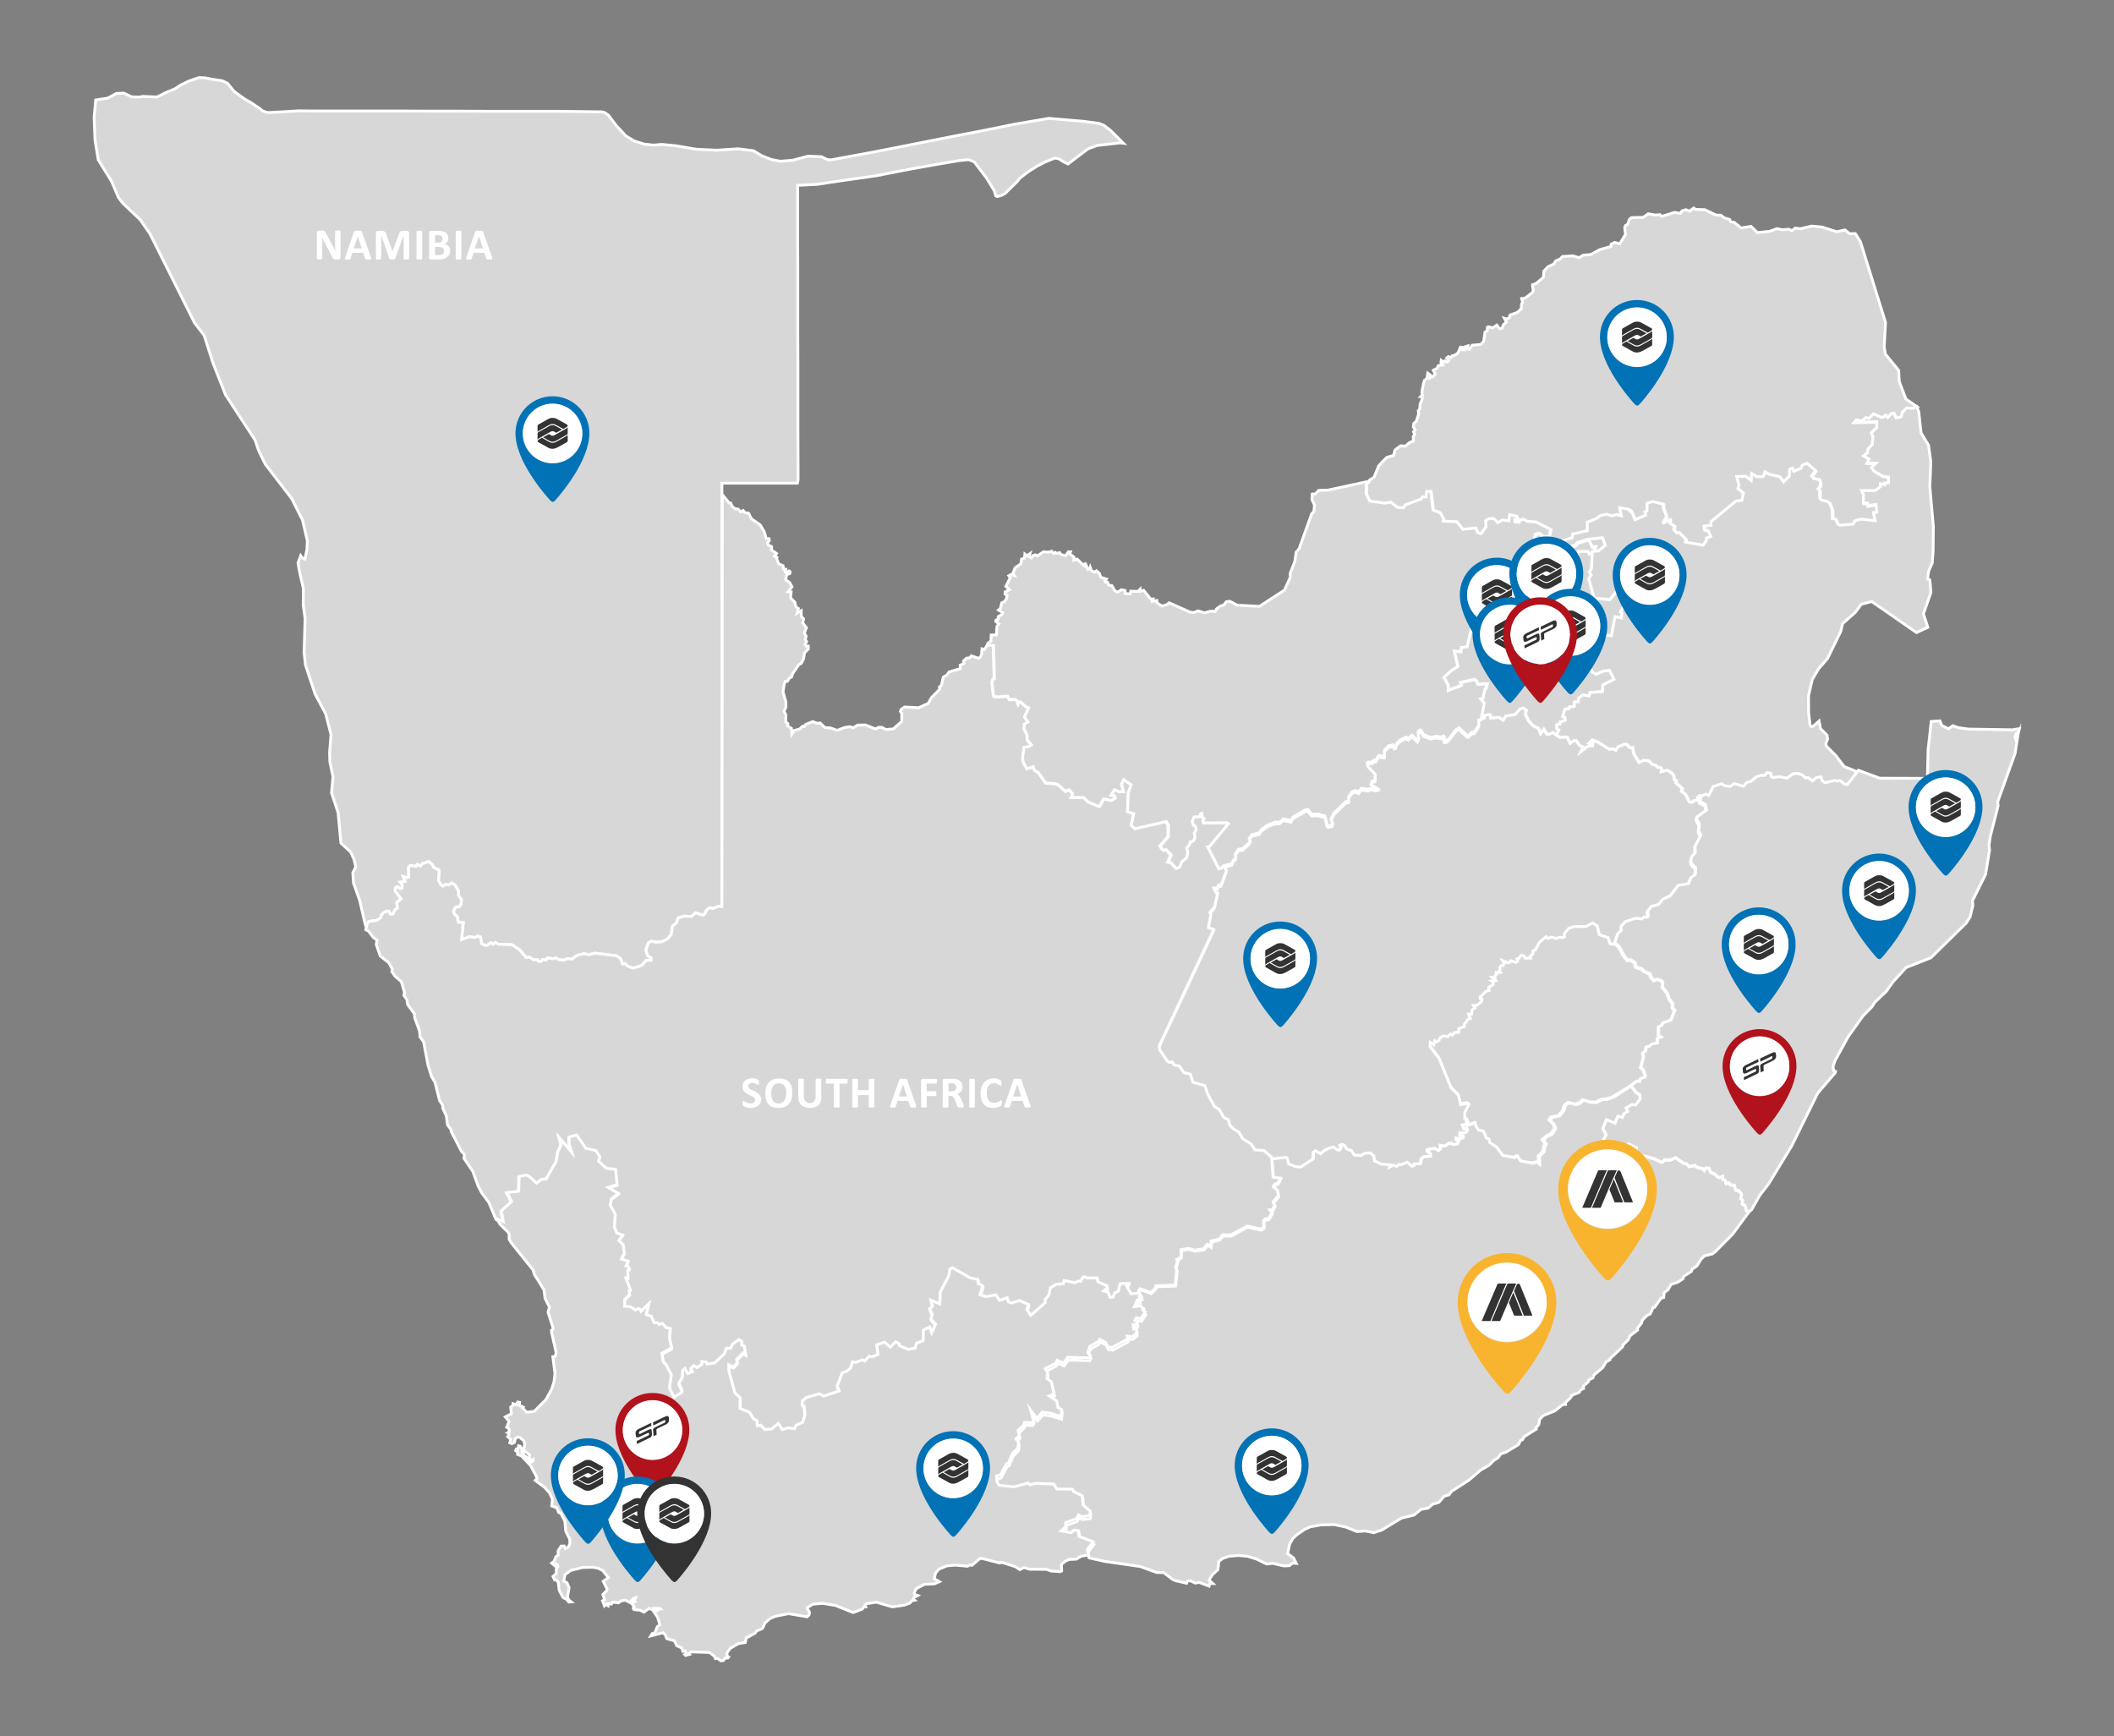 <?xml version="1.0" encoding="utf-8"?>
<!-- Generator: Adobe Illustrator 24.0.2, SVG Export Plug-In . SVG Version: 6.00 Build 0)  -->
<svg version="1.1" id="Layer_1" xmlns="http://www.w3.org/2000/svg" xmlns:xlink="http://www.w3.org/1999/xlink" x="0px" y="0px"
	 viewBox="0 0 1493.2 1226.5" style="enable-background:new 0 0 1493.2 1226.5;" xml:space="preserve">
<rect x="0" y="0" width="1493.2" height="1226.5" fill="#808080" stroke="none"/>
<style type="text/css">
	.st0{fill:#D7D7D7;stroke:#FFFFFF;stroke-width:2;stroke-miterlimit:10;}
	.st1{fill:#0072B5;}
	.st2{fill:#FFFFFF;}
	.st3{fill:#333333;}
	.st4{fill:#B1121B;}
	.st5{fill:#F9B42F;}
</style>
<g id="Map">
	<polygon class="st0" points="793.5,101.2 791.2,100.9 774.7,102.8 768.4,105.2 754.4,115.8 751.4,114.4 748,112.2 745.2,111.6 
		739,114.1 732.8,117.2 726,121.5 720.4,125.8 718.6,128.1 709.8,136.8 706.9,138.2 704.4,138.8 703.4,138.4 702.3,134.7 
		696.9,125.9 688.2,114.4 685.7,113.3 684,112.8 677.6,113.4 658.9,116.6 643.2,119.4 619.1,124.1 593.2,127.8 577.3,130.2 
		563.4,130.9 563.4,142.2 563.4,165.4 563.5,188.5 563.5,211.8 563.5,235 563.6,258.4 563.6,281.8 563.6,305.3 563.7,328.8 
		563.7,339.1 563.2,341.3 509.9,341.3 509.9,355.4 509.9,372 509.9,388.7 509.9,405.4 509.9,422.2 510,439 510,455.8 510,472.6 
		510,489.5 510.1,490.2 509.9,640.4 507.8,640.1 503.5,641.7 501.1,641.2 498.9,643.1 497.8,645.7 496.5,646.4 491.3,644.8 
		488.3,647.4 483.4,647.1 479.1,648.3 477.8,652 475,654.2 474.1,660.1 471.7,663.1 467.9,665.1 463.4,665.5 460.1,664.8 457.9,666 
		456.2,671.2 457.6,675.2 459.9,676.6 459.9,678.3 456.4,678.4 454,681.3 451.4,682.7 447,683.8 443.7,682.6 441.4,680.6 439.8,681 
		438.1,676.9 435.4,675.1 420,673.3 416,674.4 412.5,673.7 407.7,674.8 403.9,677.5 401,677.1 398.2,678.2 394.4,677.8 392.8,676.6 
		390.7,677.2 386.8,676.7 385.6,678.1 383.2,677.8 382.3,679 380.7,679.3 379.5,677.9 376.7,677.9 373.9,676.1 371.7,676.4 
		367.1,671 361.6,667.3 352.1,667 349.8,665.7 348.3,667.1 346.7,665.9 344.2,667.8 342.8,667.8 340.2,666.6 339.4,661.9 
		337.3,661.2 335.8,662.2 331.4,661.7 326,663.7 327.2,651.7 323.7,651.5 323,647.5 320.8,645.4 320.3,643.5 321.8,640.7 
		324.2,640.5 325.6,638.6 325.9,635.4 323.8,632.3 323.8,629.3 321.4,625.1 319,623.7 317,625.1 314.7,624.8 312.9,625.9 
		311.3,624.8 309.7,622 310.2,614.7 306.3,612.7 305.2,610.6 302.8,608.6 298.5,610 297,611.8 294.8,610.6 293.7,612 289.8,611.3 
		288.6,612.7 288.7,619.5 287.7,620.1 284.8,619.2 286.1,622.7 282.7,623.1 284.1,625 283.9,627.4 282.5,627.7 280.7,626.3 
		279.4,627.1 279.1,629.3 283.3,634.9 280.3,637.5 280.7,641.5 279.1,642.6 277.5,645.6 275.6,645.7 274.7,643.7 273.5,643.5 
		270.9,644.8 269.4,646.3 268.9,648.3 266,650.1 260.4,650.9 259.4,652.4 258.8,655 258,653.1 254.1,636.2 249.7,623.7 249.2,616.5 
		251.3,612.4 250,606.9 247.7,601.9 240.8,595.5 238.8,574 234.2,560.1 235.2,548.7 233,538.2 232.8,531.6 233.8,518.9 230.1,504.4 
		222.6,490.3 215.8,469.9 214.8,460.9 215.5,437 214.2,427.3 214.3,415.8 211.6,404 210.5,397.6 212.4,392.5 213.5,394.1 
		215.4,394.9 216.8,388.1 217.1,382.1 213.7,367.4 206.1,352.3 187.4,327.9 182.8,318.6 180.2,310.9 159.3,278.9 150.4,256.3 
		144.2,236.9 137.4,228 106,165.3 99.1,155.3 86.6,143.4 83.6,139.4 78.8,128.1 69.4,112.9 67.1,98.8 66.5,82.8 67.6,70.6 
		76.2,69.3 82.2,66 87.5,65.8 92.9,68.4 98.5,68.6 100.7,68.1 110.9,68.5 116.7,65.6 123.6,62.7 127.6,60.1 133.1,57.4 140.6,54.8 
		144.8,55 149.9,56 156.8,57 160.7,58.8 165.3,64.5 172.4,69.7 177.7,72.8 183.7,76.8 185.5,78.4 188.2,79.3 189.8,79.5 201,78.9 
		211.1,78.3 222,78.4 242.6,78.4 263.1,78.4 283.7,78.4 304.2,78.5 324.8,78.5 345.3,78.6 365.9,78.6 386.4,78.6 394.8,78.6 
		409.5,78.8 424.9,79 426.6,79.3 428.4,80.4 429.8,81.4 435.2,88.6 442.2,96.1 448,99.6 455,101.8 461.5,102.5 467.5,102 477.6,103 
		491.7,105.4 506.3,106.1 521.5,105.1 532.2,106.5 538.3,110.1 544.6,112.6 551.1,113.9 559.8,113.2 570.9,110.3 580.2,110.7 
		584.6,112.8 587.2,112.9 603.4,109.9 616.4,107.5 635.9,103.7 652,100.5 675.8,95.8 692.6,92.6 704.1,90.3 715.1,88 727.9,85.8 
		738.1,84.1 740.7,83.6 765.3,85.7 776,87.1 779.7,88.5 784.5,92.2 	"/>
	<path id="LS_1_" class="st0" d="M1035.8,793.2l0.7-1.1l-1.2-0.8l0.5-1.1l-1.5-0.9v-4.1l2.9-5.7l-1-0.7l-4.8,0.7l-1.6-6.7l-5.2-5.1
		l-8.2-20.4l-6.7-8.9l0.3-2.8l2.4,1.6l0.8-2.8l1,0.9l1.9-1l0.9-2.1l2.2-1.2l3.2,0.5l1.8-1.8l1.3,0.7l1.7-1.8l2.8-0.1l0.1-2.7
		l3.8-1.3l0.1-1.7l2.6-3.5l1.6-0.5l-1.2-3.1l2.2-0.1l0.3-2.9l2-1.5l-1.1-1.7l2.7-0.2l3.2-2.7l0.2-1.1l-1.2-0.7l-0.2-1.2l4.4-4.2
		l2-0.5l-0.2-2.3l3-1.8l0.2-1.8l-1.1-0.7l2.5-0.3l-2.4-2.4l2.2,0l0.1-1.3l1.1-0.8l-0.4-1.3l2.7-0.1l-0.8-0.9l0.9-1.1l-0.2-1.6
		l0.9-1.2l1.4,0l0.8-1.5l-1.2-2l3.6,1.5l1.3-0.2l0.7-1.2l3.9,1.2l1.1-0.7l-0.4-1.8l1.2-0.3l1.8-2.3l1.9,0.4l0.9,1.7l3.9-0.1
		l-0.2-1.6l1.7-1.1l0.2-2.5l1.6-0.5l2.7-5.2l4.8-4.2l1.3,1.2l2.8-0.9l3.3,1.1l1.7-0.9l3.2,0.1l0.7-0.5l-0.1-2.1l3-3.8l3.8-1.3
		l8.6-0.1l4.7-2.5l3.3,2.2l1.4,6.2l6.2,2l1.6,4.5l2.8,0.1l0,0l3.3,2.9l3.4,6.5l2.6,3l2-0.4l3.2,2.1l0.6,3l4.2,1.4l1.9,1.8l3.9,1.6
		l0.6,2.2l2.3,2.5l2.2-0.9l3.1,1l0.9,1.5l-0.3,3l3.5,4.3l1.3,4.1l2.5,3.3l-0.2,2.9l1.6,1.9l-2.6,6.8l-5.7,2.1l-1,1.8l-2,0.9l-0.1,6
		l1.9,1.3l-2.7,1l0,3.2l-3.9,0.7l-2.1,1.7l-1.9,0.4l-0.4,2.6l-2,1.8l0.5,2.7l-1.9,7.3l1.9,1.9l1.3,4.1l-0.4,1l-2.9,0.8l-0.9,2.2
		l-1.7-0.5l-4.4,3.3l0,0l-13,7.9l-4.4,1.4l-2.7-0.1l-4.5,2.2l-4.2-0.1l-5-1.5l-2.5,2.2l-2.8,0.9l-4.6-1.2l-1.3,0.5l-1.9,1.7l-0.7,3
		l-3.3,4.1l-5.2,0.9l-1.5,2l2.9,3l1.2,3l-2.8,4.1l-3,1.3l-3.1,2.7l2.2,2.8l-1.1,1.9l-0.5,3.5l-3.3,3.3l0.2,5.8l-1.9-1.6l-3,0.8
		l-8.7-1.6l-2.1-3.5l-2.2,1.1l-8.3-1.4l-4.5-6.1l-4.7-3l-0.5-2.7l-1.8-0.5l-1.9-4.7l-3.7-1.1l-1.8-2.5l-0.5-2.5l-5,1.7l-0.7-0.1
		L1035.8,793.2z"/>
	<path id="ZA-EC_1_" class="st0" d="M1152,767.1l3.6,4.7l2.8,1.8l0.1,3l-3.2,4.2l-2.7-0.3l-3.9,2.3l1,2.5l-2.7,1.7l-1,2.6l-3.3-0.9
		l-1.9,5l-6.1-2.5l-2.5,6.1l2.3,4.4l-1.8,3.4l1.4,3.1l3.3,0.5l2.9,4.4l6.4,1.3l1.4-0.2l0.8-5.3l1.5-0.6l5.5,2.7l-0.2,4.3l12.6,3.3
		l4.9,2.4l1.4-0.2l1-1.3h4.3l3.7-1.6l5.3,3.8l2.5,0.7l1.7,1.8l4.2-0.8l1.1,1.2l4.7,1.2l0.7,1l1-1.6l2.4,0.2l1,2.7l3.4,1.6l1,1.3
		l1.9,1l2.4-0.9l0,2.1l1.6,0.7l0.7,2.3l2-0.5l1,1.4l2.9,0.3l0.9,3.5l1.9,0.2l1.8,1.8l0.5,1.6l-0.7,2.1l1.4,1.4l-0.3,2.5l2.1,1.3
		l0.8,3.3l1.6,1.3l0,0l-11.3,15.4l-12.4,12.5l-1.9,1.4l-5.6,1.4l-2.5,2.5l-2.8,4.6l-3.4,2.3l-0.5,1.5l-5.4,3.6l-0.5,1.6l-3.6,2.4
		l-4.9,1.7l-2.1,3.7l-2.7,2l-0.4,3.5l-1.9,0.5l-4.5,6.4l-1.1,0.3l-2,4.4l-2.2,1l-3.4,3.4l-0.5,2l-3,3.8l0.2,1.2l-5.3,4l-1.2,2.7
		l-3.7,3.7l-0.4,1.4l-8.9,8.4l0,0.7l-2.8,1.6l-2.3,4l-6.2,5.2l-0.8,2.1l-3.1,1.5l0,1.1l-3.5,3.1l0,1.8l-1.9,0.8l-1.2,1.9l-5.4,2.2
		l-0.4,1.3l-3.8,3.7l0,1.3l-2,0.1l-5.6,4.5l-8.3,3.4l-2.4,2.6l-0.6,3.6l-2.2,2.7l0.3,0.6l-8.3,5.2l-1.4,2.3l-1.3,0.4l-1.5,3
		l-8.7,5.3l-3.7,1.2l-2.1,2.9l-2.6,1.5l-3.8,3.8l-5.8,3.3l-8.4,7.2l-12.1,7.8l-1.9,2.5l-3.3,0.9l-3.8,4.4l-4.4,1.3l-3.2,2.8
		l-4.9,0.8l-5.1,4.1l-8.8,2.1l-13.8,8.4l-5.7,1.9l-6.1-1.2l-5.9,0.4l-7.9-3.2l-8.2-1.7l-9.1,0.2l-7.5,1.3l-4.1,1.8l-5.9,4.1
		l-2.5,2.4l-2.3,4l-1.4,6.7l4.2,3.1l1.9,3.8l-2.7-0.2l-2.1,1.8l-3.9,0.2l-7.9-1.8l-4.4,0.4l-7.2-3.5l-6.2-1.9l-6.3-0.6l-6.9,0.6
		l-4.4,1.5l-2.7,2.1l-0.7,5.9l-4,3.6l-2.2,3.8l2.6,2.3l-2,0l-0.6,1.9l-7-2.7l-2.7,0.5l-3.8-1.7l-1.9,0.4l-0.5,1.4l-7.5-1.7l-2.1-0.8
		l-6.6-5l-5-0.1l-11.5-4.2l-25-3.6l-11.2-2.5l0,0l-0.8-3.8l4.2-5.6l-10.1-3.8l-0.2-3.9l-3.4-0.5l-2,1.8l-7-1.3l3.2-2.8l0.1-3
		l7.5-2.8l1.6-2.7l2,1.3l5.8-0.6l0.4-3.3l-5.1-4.5l-0.6-6.4l-6.1-3l-0.7-1.6l-11.1-0.2l-2.2-3.5l-12.5-0.4l-4.4,0.9l-1.2-1.1
		l-10.1,2.6l-10.5-1.1l-1.4-2.4l-0.2-4.3l2.6-0.4l4.4-8.1l1.4-0.6l2.6-6.5l4-3.9l0.5-4.2l-2-2.3l2.5-2.3l-0.9-3.8l3.9-3.6l0.7-2
		l5.3,0.2l1-1.5l-2.1-7.5l4.4,5.9l3.9-4.4l5.9,0.8l7.3,2.3l0.5-4.9l-2.6-1.4l-0.9-4.6l-5.2-3.6l2-0.6l1.2-1.4l-1.8-8.1l-3.1-2.1
		l0.5-4.1l-1.7-3l7.4-3.8l0.9-2.1l4.6,2.1l3-4.2l15.2,0.4l0.8-1.6l-1.9-2.1l1.6-4.5l5.8-3.3l1.2-1.6l4.2,2.3l1.2,2.9l3.2,0.6l11-6
		l-0.3-2.1l3.4,0.5l3.2-2.6l0-2.7l-2.2-0.2l-0.2-3.1l2.8-0.2l-0.1-2l-1.5-0.8l1.2-1.9l3,0.7l3.1-4.7l-1.6-1.3l0.7-0.9l-2.8-2.2
		l-3.9,0.7l2-4.8l1.8,0.2l-0.4-2.4l1.5-0.1l-1.4-2.4l0,0l-0.7-3.1l1.1-1.4l7.6,2.7l3.5-3.4v-1.4l13.7-0.5l1.1-10.2l-0.7-2.4l1.3-4.7
		l-0.6-0.8l2.9-1.5l0.2-5.5l5.5-0.8l3.9,1.3l6.5-1l2.5-3.1l2.5,1.4l0.3-3.7l5.5-1.4l2.7-2.9l5.8,0l11.4-6.3l9.6,2.2l2.1-1.4l0-4.5
		l1.3-1.3l1.9-0.1l2.6-4.2l-1.6-2l2-0.2l1.6-3.1l-1.3-2.3l3.7-4.4l-0.5-3.7l-3.1-2.7l1-1.7l2.3-0.9l1.8-3.4l-5.1-0.7l-1.1-14.1l0,0
		l10-1.1l1.1,0.6l1.1,4.1l5.1,1.9l3.3,0.2l8.6-5.6l0.2-4.6l1.6-1.3l3.7,2.1l3-2.7l5-1.9l1.5,0l2.5,1.9l1.4,0l0.9-1.3l-0.7-2l1.5-0.7
		l2,0.8l1.5,2.5l3.4,1.2l2,3.1l4.6,0.4l2.5-1.5l4.1-0.4l2.7,2.3l0.3,3.4l5,2.3l6.1,0.4l-0.4,1.6l2.6-1.4l2.2,1l2-1.5l1.5,0.2
		l4.1-1.7l3.4,2.9l1.2-0.5l0.2-1.2l4.3,0l0.7-3.6l1.9-1.5l4.4-0.2l-0.1-1.8l-2.1-1.8l0.2-1.2l5.4-0.9l2.4,1.6l1.3-1v-2.8l3.5,0.6
		l2.5-2l0.6,0.5l1.4-0.7l1.1,1.2l3-0.5l0.9-1.9l-1.8-1l0-1.3l3,0.5l1.8-0.5l0-0.9l-2.3-1.1l0.2-1.7l3.8,0.1l1.3-1.5l-0.5-1.5
		l-1.8,0.2l-1.1-2.8l3.2-0.7l0,0l-0.1,1.1l0.7,0.1l5-1.7l0.5,2.5l1.8,2.5l3.7,1.1l1.9,4.7l1.8,0.5l0.6,2.7l4.7,3l4.5,6.1l8.2,1.4
		l2.2-1.1l2.1,3.6l8.7,1.6l3-0.8l1.9,1.6l-0.2-5.7l3.3-3.3l0.5-3.5l1.1-1.9l-2.2-2.8l3.1-2.7l3-1.3l2.8-4.1l-1.2-3l-2.9-3l1.5-2
		l5.2-0.9l3.2-4.1l0.7-3l1.9-1.6l1.3-0.5l4.6,1.2l2.8-0.9l2.5-2.2l5,1.5l4.1,0.1l4.5-2.2l2.7,0.1l4.4-1.4L1152,767.1L1152,767.1z"/>
	<path id="ZA-FS_1_" class="st0" d="M1045.9,508l2.4-0.9l-0.1-1.8l3.7-0.7l0.7,0.4l0.3,2.1l5.8-0.4l2.9,1.9l1.5-2.8l6.8-1.1l3.3-3.8
		l2.4-0.9l2.3,1.5l-0.6,3.1l2.4,4.8l3.3,3.3l3.3,1.6l1.8,3.8l2.1-3.2l2.1,3.5l1.8,0.2l2.5-1.3l2.5,1.9l0,0l2.7,1.6l5-0.2l2.2,4.4
		l2.5-1.9l1.6-0.1l2.6,3.5l2.5,1.2l-1.5,3l5-3.8l3-0.2l0.2-1.5l-2.7-0.4l2.2-2.2l4.2,1.6l8,5l2.5-0.4l2.1,1.1l1.4-2.4l4.7-1.9
		l1.8,0.3l2.1,2.3l2-0.2l0.5,3.8l3.9,6.7l2.9-1.4l3.9,0.2l2.7,2.8l2.3,0.3l1.2,1.6l2.1,0l0.9,0.8l-0.3,2.2l4.3-1l3.3,2.1l1.2,1.6
		l0.5,2.9l1.4,0.8l-0.4,1.5l4.7,4.1l-0.8,1.7l3,2.5l2.7,5.1l1.8,0.4l1.5-1.3l2.2-0.1l0.1-2l1.4-1.4l4.1,0.1l0,0l-4.2,1.9l0.9,0.8
		l-0.7,2.7l3.8,1.7l1,4l-7,5.2v1.5l1.8,3.3l-0.4,4.9l1.5,2.9l-4.1,7.9l0.1,4.7l-2.2,2.2l-0.8,2.9l0.4,2.3l3,3.1l-0.3,4.7l-3.2,2.3
		l-1.7,4.3l-7.2,1.1l-5.8,7.5l-5,2.3l-3,3.7l-5.2,1.3l-2.7,3.5l0.7,3l-0.6,1.1l-2.7-0.1l-1.4,1.4l-4.4-0.5l-7.2,2.4l-2.9,3.2
		l0.1,3.2l-2.5,2.1l-2.1,6.4l0,0l-2.8-0.1l-1.6-4.5l-6.2-2l-1.4-6.2l-3.3-2.2l-4.7,2.5l-8.6,0.1l-3.8,1.3l-3,3.8l0.1,2.1l-0.7,0.5
		l-3.2-0.1l-1.7,0.9l-3.3-1.1l-2.8,0.9l-1.3-1.2l-4.8,4.2l-2.7,5.2l-1.6,0.5l-0.2,2.5l-1.7,1.1l0.2,1.6l-3.9,0.1l-0.9-1.7l-1.9-0.4
		l-1.8,2.3l-1.2,0.3l0.4,1.8l-1.1,0.7l-3.9-1.2l-0.7,1.2l-1.3,0.2l-3.6-1.5l1.2,2l-0.8,1.5l-1.4,0l-0.9,1.2l0.2,1.6l-0.9,1.1
		l0.8,0.9l-2.7,0.1l0.4,1.3l-1.1,0.8l-0.1,1.3l-2.2,0l2.4,2.4l-2.5,0.3l1.1,0.7l-0.2,1.8l-3,1.8l0.2,2.3l-2,0.5l-4.4,4.2l0.2,1.2
		l1.2,0.7l-0.2,1.1l-3.2,2.7l-2.7,0.2l1.1,1.7l-2,1.5l-0.3,2.9l-2.2,0.1l1.2,3.1l-1.6,0.5l-2.6,3.5l-0.1,1.7l-3.8,1.3l-0.1,2.7
		l-2.8,0.1l-1.7,1.8l-1.3-0.7l-1.8,1.8l-3.2-0.5l-2.2,1.2l-0.9,2.1l-1.9,1l-1-0.9l-0.8,2.8l-2.4-1.6l-0.3,2.8l6.7,8.9l8.2,20.4
		l5.2,5.1l1.6,6.7l4.8-0.7l1,0.7l-2.9,5.7v4.1l1.5,0.9l-0.5,1.1l1.2,0.8l-0.7,1.1l0,0l-3.3,0.7l1.1,2.8l1.8-0.2l0.5,1.5l-1.3,1.5
		l-3.8-0.1l-0.2,1.7l2.3,1.1v0.9l-1.8,0.5l-3-0.5l0,1.3l1.8,1l-0.9,1.9l-3,0.5l-1.1-1.2l-1.4,0.7l-0.6-0.5l-2.5,2l-3.5-0.6v2.8
		l-1.3,1l-2.4-1.6l-5.4,0.9l-0.2,1.2l2.1,1.8l0.1,1.8l-4.4,0.2l-2,1.5l-0.6,3.6l-4.3,0l-0.3,1.2l-1.2,0.5l-3.4-2.9l-4.1,1.7
		l-1.5-0.2l-2,1.5l-2.2-1l-2.6,1.4l0.4-1.6l-6.1-0.4l-5-2.3l-0.3-3.4l-2.7-2.3l-4.1,0.4l-2.5,1.5l-4.6-0.4l-2-3.1l-3.4-1.1l-1.4-2.5
		l-2-0.8l-1.5,0.7l0.7,2l-0.9,1.3l-1.4,0l-2.5-1.9h-1.5l-4.9,1.9l-3,2.6l-3.7-2.1l-1.6,1.3l-0.2,4.6l-8.6,5.6l-3.3-0.2l-5.1-1.9
		l-1.1-4.1l-1.1-0.6l-10,1.1l0,0l-5.5-4.7l-6.4-0.5l-2.6-4.2l-5.9-3.7l-2.7-4.7l-3.6-2.1l-2.8-2.8l-1.1-4.1l-3.1-1.4l-3.3-5.7
		l-3.4-2.2l-4.8-8.8l-2.1-5.8l-8.2-2.3l-2-5.9l-4.5-1.1l-3.3-4.6l-3.7-0.8l-1.2-2.2l-1.7,0.4l-1.6-0.7l-5.5-8l-0.5-3l38.5-82.1
		l-3.8-1.4l1.7-9.4l-0.7-1.3l3.3-3.7l2.3-10l-1.3-0.1l-1.5-3.3l2.7-0.2l0.5-1.9l2.1-0.4l3.7-9.9l-1.9-3.3l0,0l6-1.6l0.7-2.1l1.9-2
		l-0.6-2.2l2.4-3.7l3.1-0.5l4.6-4.2l0.7-1.5l-0.8-1.4l2-2.8l5.3-1.3l1.2-2.1l4.1-3.1l5.9-2.4l3,0.2l2.6-2.4l5.5,1.1l1.4-2.4l8.8-5
		l1.8-0.2l2.7,3.3l4.2-0.2l5.1,1.4l1.6,6.3l1,0.6l2.5-0.7l0.3-1.3l-1.3-2.5l2.2-4.5l8.3-8l2.1-0.6l-0.1-2.9l2.6-3.6l2.5-0.8l2.1,1
		l1.9-2.6l4.7,0.7l2-0.8l3.5,0.8l1.3-0.4l-4.8-2.9l0.8-2.4l2.2-0.8l0-4.1l-4.8-5.1l-0.9-2.8l0.9-0.8l2.5,0.2l1.7-1.6l1,0.2l2.1-3.3
		l4,0.5l0.1-4.3l2.9-3.1l3.1-0.7l1.1,1.7l0.8-0.2l0.7-2.5l2.6-2.4l4-2.1l1.6,1l2.6-2.4l4,3.7l0.7-1.1l-0.3-5l1.1-1.1l1,0.1l1.8,3.2
		l4.8,1.8l4.3-0.7l3.5,0.6l1.4-0.8l1,1.2l-0.5,2.1l0.8,0.3l1.9-0.8l5.4-7.1l2.3-1.5l6,5.5l0.9-0.1l1.8-2.1l2.3-0.5l3-4.7l0-3.7
		L1045.9,508z"/>
	<path id="ZA-GT_1_" class="st0" d="M1121.8,380.9l10.2-1.1l2,5.4l-4.7,3.9l-4.5,0.5l-0.6,12l-1.5,2.4l1.3,2.1l-1.7,2.7l3.8,13.7
		l11,1l7.8-9.4l7.1-1.9l1.7,6l-6.7,2.7l-0.8,2.8l1.9,2.3l-3.4,6.3l1,0.8l-0.4,3.4l-4.5-0.8l-2.5,13.3l-4.2-0.2l-1.2,0.6l-1.2-2.3
		l-0.5,0.7l-2.9-0.1l-5.8-1.5l-2.7,2.4l-1,4.5l-2.8-0.9l-0.4,1.1l-1.1-0.4l-3.1,1.2l1.1,3.8l2.6,2l0.5,6l6.7,2.2l0.2,5l1.9,0.3
		l0.4,1.2l2.7,1.6l5-2.2l4.5-0.5l3.1,6.4l-7.9,3.9l-0.2,4.7l-8.8,0.7l-0.6,2.4l-4.6-0.7l-3,2.3l0,2.5l-2.7,0.2l-0.3,3.1l-3.2,0.3
		l-0.4,1.2l-3,0.5l-1.5,5.1l1.4,0.6l0.5,2.1l-3.8,1.3l0,1.2l-2.3,0.7l0,2.8l1.5,0.9l-1.8,3.5l0,0l-2.5-1.9l-2.5,1.3l-1.8-0.2
		l-2.1-3.5l-2.1,3.2l-1.8-3.8l-3.3-1.6l-3.3-3.3l-2.4-4.8l0.6-3.1l-2.3-1.5l-2.4,0.9l-3.3,3.8l-6.8,1.1l-1.5,2.8l-2.9-1.9l-5.8,0.4
		l-0.3-2.1l-0.7-0.4l-3.7,0.7l0.1,1.8l-2.4,0.9l0,0l2.1-11.4l-2.5-3.1l1.6-0.4l1.4-6.6l0.7-0.2l1-3.3l-6.8,0.2l-0.8-2.4l-1.3-1
		l-10,2.2l0.7,2l-9.4,3.6l0-3.7l-3-5.6l4.2-4l5.6-3.8l-2.5-10.8l4.7,0.5l0.2-3l4.1-0.6l3.4-14.1l-0.2-5.4l12.4-6.7l0.8,3.2l2.4,3.3
		l3.6-1.9l0.3,3.1l6-2l5.6-0.7V434l3.3,0.4l0-1.7l1.9-1.2l-1.1-4.1l2.1-0.7l-3.2-8l5.7-0.9l2.1-1.4l0.9-2.8l3.2-2.3l-2.4-10.5
		l3.1-1.3l2.2,0.4l0,1.1l-1.9,0.6l0.7,2.4l1.6,0l1.5-1.5l3.8,0.2l5.7-1.8v-7.6l0,0l5.3-1.3l0.5,2.3l8.5-1.7l0.5-3.7l6.7,0l1.2,1.9
		l3-1.8l1.5-3l-2.5,0.1L1121.8,380.9z"/>
	<path id="ZA-LP_1_" class="st0" d="M1197.6,147.9l6.5,0.2l8,3.8l3.4,0.1l2.4,1.9l3.8,1.1l0.7,1.7l2.6,0.4l4.8,3.9l7-1.1l4.6,4.4
		l8.5-0.9l5.4-1.9l3.6,0.8l4.6-0.4l2.1,1l2.6-1.8l3.3,0.5l8.2-1.9l7.4,0.7l10.3,3.3l5.8-1.3l3.1,2.6h4.2l3.6,5.7l17.7,57l-0.9,17.3
		l0.8,5.1l9.4,11.5l0.4,7.8l4.7,12.4l8.1,5.7l0,0l-2.9,1.4l-4.1-0.5l-3.2,3.2l-0.6,3l-1.6,0.6l-2.2,0.2l-1.7-3.3l-1.5,0.3l-2.6,2.8
		l-1.6-1.6l-1.8,1.5l-1.4-0.1l-5.3-2.4l-3.1,3.3l-2.2-0.7l-2.9,2.5l-3.9-0.8l-1.5,1.7l15.9-0.4v4.2l-3.8,3.6l1.1,2.8l-0.4,5.4
		l-3.1,3.3l-0.2,2.6l-2.9,2.1l3.9,2.4l-1.5,2.8l6.4,0.1l-3.2,3l1.7,2.5l6.1,3.6l4.2,0.7v4.2l-2.8,0.2l0.1,1.2l-3-0.7v2.1l-3.7,2.7
		h-9.6l1.3,2.9v5.9h2.9v1.8l6-0.8l0.6,5.5l-2.4,0.3l1.2,5.7l-10-1.1l-4.2,1.1l-1.4,2.4l-9.4,0.8l-1.4-0.8l-1.5-3.5l-2.4-0.5v-6.1
		l-2-4.8l-1.5-1.1l-4.2-1l-1.2-1.3v-5.5l-1.2-1l1.6-2.5v-2.2l-0.7-1.9l-3.9-0.8l-1.6-1.8l2.8-3.8l-5.9-5.1l-3.5,1.3l-0.7,2.1
		l-5.2,2.2l-1-2.2l-2,0.8l-0.1,4.8l-4.1,4.1l-2.8-3.7l-7.6-1.7l-2.7-1.7l-1.2,3.3l-4.7,0.1l-3.6-2.2l-0.3,4.9l-3.8-3l-6.4,0.2
		l1.6,6.2l-0.8,2.1l3.9,3.3l-1,5.2l-4.2,0.5l-17.7,14.6l0,2.6l-4.9,0.5l0.2,2.5l2.7,0.7l1.9,4.2l-3.2,1.1l0,1.9l-2.2,3.1l-12.6-2.2
		l0.3-2.1l-4.7-4.7l-1.8,0.3l-2-2.5l0.5-2.3l-3.1-1.9l0-2.4l-4.4,2.1l-0.4-0.6l2.3-3.9l-2.4-6.5l0.1-2.3l-7.3-1.8l-4.1,1.1l-0.1,5.5
		l-1.5,0.7l0.6,2.3l-7.5,3.2l-2.8-6.2l-0.8,0.3l-0.7-1.4l-6.6-1.2l1.2,5.8l-3.3-1l-3.4,1l-3.4-1.1l-4.7,0.8l-2.7,2.2l-6.6,2.6
		l0.1,5.9l-10.5,2.5l-0.1,2.5l-6.8,2.1l0.4,4.5l1.1,0.4l7.4-1.7l1.3-1.8l7.7-2.4l0,0l2.5,5.3l2.5-0.1l-1.5,3l-3,1.8l-1.2-1.9l-6.7,0
		l-0.5,3.7l-8.5,1.7l-0.5-2.3l-5.3,1.3l0,0l-5.2-8.5l-6.5,0.7l-0.4-4l-3.9-0.7l0.7-3.7l2.7-0.6l3.5,2.6l3.5-0.2l1.2-5.1l-10.3-5.2
		l-6.4-0.5l-2.3-1.5l-2.2,0.5l-1,1.7l-3-0.3l-0.1-1.6l2,0l-0.6-2.3l-5.1-1.2l-0.4,4.4l-4.8-0.6l-3.1,1.9l-2.9-2.9h-3.3l-2.4,1.5
		l0.2,4.4l-3.6,4.8l-2.2-0.8l-1.5-3.3l-9,1l-4.3-5.4l-9.6-0.4l0.1-1.9l-2.2-4.1l-5.1-1.9l-1.6-13.2l-2.9,0.1l-0.4,3.9l-2.4-0.1
		l-1.2,1.6l-11.1,4.1l-1.3,2.1l-4.1-0.3l-4.9-3.7l-4,0.7l-10.8-1.5l-2.6-5.3l0.3-8.3l0,0l1.3-0.1l0.6-1.6l3.2-2.1l3.2-7.9l2.7-3
		l3.2-3.1l4.6-1.3l1.1-3.9l3.9-2.9l3.3,0.2l3.2-2.6l2.5-0.9l-0.1-3.3l1.1-1.5l-0.9-1.8l1.2-1.4l-1.3-2l0.3-2.5l1.7-1.5l1.7-4.9
		l-0.2-2.6l1-1.2l0.3-3.5l1.5-3.6l-0.1-1.4l-1.1-0.2l1.3-1.3l-0.4-2l1.2-6.2l0.7-2.1l1.7-1.3l0.6-3.7l1.9,1.4l-0.2,1.8l2-0.8
		l1.5-1.9l-1.3-2.6l2.7-1.4l0.9-1.9l3-0.4l-1.2-1.7l0.2-1.5l1.4,1.1l1.1-0.8l0.9,0.8l1.3-0.3l0.5-0.7l-1.4-1.8l1.2-1l1.9,0.7
		l0.8-1.3l1.9-0.4l2.3-1.7l1.7-4l1.4,0.2v1.6l1.7,0.1l0.2-2.2l1.9-0.6l-0.4,2l1.4,0.5l2.1-3l6-0.5l2.1-2.3l0.9-6.4l1.7-1.2l-0.1-2.1
		l0.7-0.5l3.2,0.8l2.8-2l2,2.6l1.8-0.3l0.8-2.4l2.2-2l-1.4-2.7l1.7,0.5l1.8-0.9l0.5-1.9l5.1-1.8l2.8-2.5l0.2-3.5l0.8-1.4l-0.7-2.4
		l2.5-0.4l5-3.8l0.7-1.4l-0.6-4.1l2.8-1.1l4.9-4.2l0.4-4.4l2.9-3.1l4.1-1.9l1.3-2.2l3.1-1.3l1.7-1.8l7.3-0.5l4.5,1.3l2.9-1.8
		l5.3-0.4l6.4-3.5l7.9-2.2l0.1-1.6l2.5-1.3l3.6,1l4-6.6l-0.5-5l0.7-1.5l1.3-0.5l1.4-3.8l1.4-1.1l8.3-0.2l3.5-2.5l5.1,0.9l3.1-0.3
		l1.4,1.2l9-2.8l4,0.7l1.3-1.8l2.7-0.8l2.6,1l2.9-2.2L1197.6,147.9z"/>
	<path id="ZA-MP_1_" class="st0" d="M1354.4,288.6l0.9,2.3l1.6,14.8l5.3,8.8l1.6,11.6l-0.7,17.6l2.5,28.2l-0.2,17.9l-0.6,7.9
		l-2.5,5.6l-0.5,3.2l-0.1,2.6l1.4,0.5l0.8,8.8l-5.3,15.2l3.1,9.5l-8,3.7l-31.6-21.9l-7.4,1.9l-4.2,5.7l-9.1,8.1l-1.1,5.2l-9.5,19.4
		l-6.2,7.1l-4.5,7.6l-2.7,11.6l0.1,12.2l1,8.4l0.8,1.2l1.3-0.2l4.3-3.8l1,5.4l4.6,4.6l0.4,2.7l-1.3,3.4l0.6,1.8l6.5,6.5l5.8,7.7
		l9.9,4l0,0l-7.8,10l-2-0.2l-3.3-2.6l-1.9,0.5l-1.6-0.6l-7,1.7l-2.2-1.6l-0.6-2.5l-3.4,0.6l-2.6,2.2l-3.2-2.3l-1.7,0.2l-1.9-1.9
		l-3.6-1.3l-3.4,0.3l-4.2,3l-5.4-1l-4.3,0.6l-1.2-0.5l-0.5-2.6l-2.7-0.5l-1.8,2.1l-2.3-0.2l-3.3,1l-3.9,3.3l-3.1,0.8l-2.3,2.7
		l-5.9-1.9l-3.5,2l-3.7-0.5l-2.3-1.5l-5.8,1.9l-3.3,6.4l-2.2-1l0,0l-4.1-0.1l-1.4,1.4l-0.1,2l-2.2,0.1l-1.5,1.3l-1.8-0.4l-2.7-5.1
		l-3-2.5l0.8-1.7l-4.7-4.1l0.4-1.5l-1.4-0.8l-0.5-2.9l-1.2-1.6l-3.3-2.1l-4.3,1l0.3-2.2l-0.9-0.8l-2.1,0l-1.2-1.6l-2.3-0.3l-2.7-2.8
		l-3.9-0.2l-2.9,1.4l-3.9-6.7l-0.5-3.8l-2,0.2l-2.1-2.3l-1.8-0.3l-4.7,1.9l-1.4,2.4l-2.1-1.1l-2.5,0.4l-8-5l-4.2-1.6l-2.2,2.2
		l2.7,0.4l-0.2,1.5l-3,0.2l-5,3.8l1.5-3l-2.5-1.2l-2.6-3.5l-1.6,0.1l-2.5,1.9l-2.2-4.4l-5,0.2l-2.7-1.6l0,0l1.8-3.5l-1.5-0.9l0-2.8
		l2.3-0.7l0-1.2l3.8-1.3l-0.5-2.1l-1.4-0.6l1.5-5.1l3-0.5l0.4-1.2l3.2-0.3l0.3-3.1l2.7-0.2l0-2.5l3-2.3l4.6,0.7l0.6-2.4l8.8-0.7
		l0.2-4.7l7.9-3.9l-3.1-6.4l-4.5,0.5l-5,2.2l-2.7-1.6l-0.4-1.2l-1.9-0.3l-0.2-5l-6.7-2.2l-0.5-6l-2.6-2l-1.1-3.8l3.1-1.2l1.1,0.4
		l0.4-1.1l2.8,0.9l1-4.5l2.7-2.4l5.8,1.5l2.9,0.1l0.5-0.7l1.2,2.3l1.2-0.6l4.2,0.2l2.5-13.3l4.5,0.8l0.4-3.4l-1-0.8l3.4-6.3
		l-1.9-2.3l0.8-2.8l6.7-2.7l-1.7-6l-7.1,1.9l-7.8,9.4l-11-1l-3.8-13.7l1.7-2.7l-1.3-2.1l1.5-2.4l0.6-12l4.5-0.5l4.7-3.9l-2-5.4
		l-10.2,1.1l0,0l-7.7,2.4l-1.3,1.8l-7.4,1.7l-1.1-0.4l-0.4-4.5l6.8-2.1l0.1-2.5l10.5-2.5l-0.1-5.9l6.6-2.6l2.7-2.2l4.7-0.8l3.4,1.1
		l3.4-1l3.3,1l-1.2-5.8l6.6,1.2l0.7,1.4l0.8-0.3l2.8,6.2l7.5-3.2l-0.6-2.3l1.5-0.7l0.1-5.5l4.1-1.1l7.3,1.8l-0.1,2.3l2.4,6.5
		l-2.3,3.9l0.4,0.6l4.4-2.1l0,2.4l3.1,1.9l-0.5,2.3l2,2.5l1.8-0.3l4.7,4.7l-0.3,2.1l12.6,2.2l2.2-3.1l0-1.9l3.2-1.1l-1.9-4.2
		l-2.7-0.7l-0.2-2.5l4.9-0.5l0-2.6l17.7-14.6l4.2-0.5l1-5.2l-3.9-3.3l0.8-2.1l-1.6-6.2l6.4-0.2l3.8,3l0.3-4.9l3.6,2.2l4.7-0.1
		l1.2-3.3l2.7,1.7l7.6,1.7l2.8,3.7l4.1-4.1l0.1-4.8l2-0.8l1,2.2l5.2-2.2l0.7-2.1l3.5-1.3l5.9,5.1l-2.8,3.8l1.6,1.8l3.9,0.8l0.7,1.9
		v2.2l-1.6,2.5l1.2,1v5.5l1.2,1.3l4.2,1l1.5,1.1l2,4.8v6.1l2.4,0.5l1.5,3.5l1.4,0.8l9.4-0.8l1.4-2.4l4.2-1.1l10,1.1l-1.2-5.7
		l2.4-0.3l-0.6-5.5l-6,0.8v-1.8h-2.9v-5.9l-1.3-2.9h9.6l3.7-2.7v-2.1l3,0.7l-0.1-1.2l2.8-0.2V337l-4.2-0.7l-6.1-3.6l-1.7-2.5l3.2-3
		l-6.4-0.1l1.5-2.8l-3.9-2.4l2.9-2.1l0.2-2.6l3.1-3.3l0.4-5.4l-1.1-2.8l3.8-3.6v-4.2l-15.9,0.4l1.5-1.7l3.9,0.8l2.9-2.5l2.2,0.7
		l3.1-3.3l5.3,2.4l1.4,0.1l1.8-1.5l1.6,1.6l2.6-2.8l1.5-0.3l1.7,3.3l2.2-0.2l1.6-0.6l0.6-3l3.2-3.2l4.1,0.5l2.9-1.4l0,0
		L1354.4,288.6z"/>
	<polygon class="st0" points="902.9,844.6 899.2,849 900.4,851.3 898.8,854.4 896.8,854.6 898.4,856.6 895.8,860.9 893.8,860.9 
		892.5,862.2 892.6,866.8 890.5,868.1 880.9,866 869.4,872.3 863.7,872.2 861,875.2 855.4,876.6 855.1,880.3 852.7,878.9 
		850.1,882.1 843.6,883.1 839.7,881.8 834.3,882.6 834.1,888.1 831.2,889.6 831.8,890.4 830.4,895.1 831.1,897.5 830.1,907.7 
		816.4,908.2 816.4,909.6 812.9,913 805.3,910.3 804.2,911.7 805,914.8 799,915.1 796,909.6 797.2,907.9 791.3,908 790.2,913.3 
		787.6,914.5 786.4,917.4 784.3,917.5 783,914 779.9,913 782.3,911.1 782.2,909.4 775.8,906.7 775.1,903.9 767.9,904 766.1,903.1 
		765,903.5 763.5,906.3 761.8,906.2 759.7,907.3 752,905.8 751.3,908.1 746.4,908.4 742.4,910.8 741.1,916 738.6,919 738.6,921.3 
		728.4,930.3 725.6,926.2 726.7,922.7 720.4,919.9 714.7,921.6 712.5,920.7 711.7,917.9 706.3,919.7 703.8,915.8 696.9,917.1 
		692.5,915.6 694.4,909.4 691.2,907.6 691,904.9 685.6,903.8 673,896.5 671.2,897.7 670.3,902.6 664.5,913.6 664.1,922.2 
		657.8,919.4 658.9,923.7 656.9,925.6 658.8,929.6 657.8,932.9 661.1,936.5 658.3,942.5 657,938.4 652.5,940.5 652.3,948 
		647.5,949.8 646.6,953.3 641.8,954.2 635.5,951.7 635.3,950 632.8,948.9 629.1,952.6 624.9,949.1 619.5,951 620.2,957.8 
		615.9,959.5 614,959.1 610.9,962.6 609.3,961.7 604.3,963.6 602.2,963 600.9,967.3 598.2,969.7 595,970.7 591.5,980.1 592.7,983.6 
		581.8,987.2 579,985.6 569.7,988.2 566.8,990.7 566.6,992.8 568,994.3 568.6,1000.2 566.9,1005.8 562.4,1007.7 561.3,1010.2 
		556.5,1009.6 552.6,1010.8 549.8,1006.4 545.2,1010.4 540.2,1010.8 537.3,1007.6 534.9,1008 534.6,1004.2 532.4,1003.4 
		529.5,998.6 522.7,995.7 522.9,988.2 519.1,984.6 514.8,969 514.8,964.9 518,966.4 520.9,963.4 520.4,961 524.9,956.4 526.7,957.4 
		525.8,951.5 524,950.9 524,948.3 522,947 517.5,950.1 516,953.2 513,953.1 511.7,957.1 504.7,963.5 499.5,964.4 499,963.1 
		495.8,962.5 495.7,964.6 492.3,966.9 490.1,965.6 488,967.5 489.2,969.8 485.8,971.2 483.8,967.6 482.2,968.9 482.2,973.4 
		479.5,978.2 481.8,983 481.5,984.5 476.1,988 472.8,981.1 474.1,971.7 470.3,964.5 468.6,962.9 467.6,956.7 474.5,952.8 
		472.9,945.6 473.5,939.1 470.4,938.5 467.8,935.4 465.5,936.3 464.5,935.1 461.9,934.9 459.9,930.4 456.4,929.2 458.1,921.6 
		452.7,926.9 452.3,925.7 450.7,925 448.8,926 445.3,923.7 441.1,923.4 441.2,918.4 444.7,915 444.2,912.4 445.2,911.7 441.9,903.1 
		443.5,903.1 443.3,897.9 444.5,896.9 443.4,894.9 442,894.7 443.6,891.4 438.7,889.9 440.8,885.9 440,879.9 436.9,876.7 439.6,873 
		435.5,871.5 433.8,867.2 434.5,858.2 430.9,851.8 431.8,847.4 436.7,843.5 429.4,839.3 435.8,837.3 434.7,826.6 428.2,825.8 
		422.5,820.8 423.6,817.7 420.8,813.3 413.7,811.8 407.1,802.3 401.8,803.8 401.9,808.9 403.7,814.6 394.9,804.2 396.2,809.2 
		393.9,813.7 392.6,821 385.4,833.4 382.2,833.5 378.9,836.2 373.2,831.2 371.3,830.5 366.4,831.5 366.1,841.9 357.8,842.9 
		361.1,849.1 353.8,855.8 355.2,863.4 350.4,861.4 345.2,849.2 340.2,842.5 337.7,837.7 334,827.5 327.7,818.1 328.1,815.5 
		326,813.3 318.7,799.3 318.7,798.1 316.1,794.6 315.3,788.4 312.8,782.9 312.6,780.5 310.5,777.4 307.3,764.7 304.8,760.3 
		302.3,752.3 299.2,735.8 296.7,732.5 296.3,728.1 293,719.2 292.7,716.1 287.9,709.5 287.4,706 285.3,703.1 285.7,701 285.5,700.3 
		283.5,693.4 278.9,689.4 276.8,686.3 277,684.4 274.7,680.1 270.9,677.1 268.6,675.3 266.8,670.1 265.8,667.2 266.3,664 
		263.7,662.2 260.3,657.7 259.9,657.5 258.4,656.7 258.8,655 259.4,652.4 260.4,650.9 266,650.1 268.9,648.3 269.4,646.3 
		270.9,644.8 273.5,643.5 274.7,643.7 275.6,645.7 277.5,645.6 279.1,642.6 280.7,641.5 280.3,637.5 283.3,634.9 279.1,629.3 
		279.4,627.1 280.7,626.3 282.5,627.7 283.9,627.4 284.1,625 282.7,623.1 286.1,622.7 284.8,619.2 287.7,620.1 288.7,619.5 
		288.6,612.7 289.8,611.3 293.7,612 294.8,610.6 297,611.8 298.5,610 302.8,608.6 305.2,610.6 306.3,612.7 310.2,614.7 309.7,622 
		311.3,624.8 312.9,625.9 314.7,624.8 317,625.1 319,623.7 321.4,625.1 323.8,629.3 323.8,632.3 325.9,635.4 325.6,638.6 
		324.2,640.5 321.8,640.7 320.3,643.5 320.8,645.4 323,647.5 323.7,651.5 327.2,651.7 326,663.7 331.4,661.7 335.8,662.2 
		337.3,661.2 339.4,661.9 340.2,666.6 342.8,667.8 344.2,667.8 346.7,665.9 348.3,667.1 349.8,665.7 352.1,667 361.6,667.3 
		367.1,671 371.7,676.4 373.9,676.1 376.7,677.9 379.5,677.9 380.7,679.3 382.3,679 383.2,677.8 385.6,678.1 386.8,676.7 
		390.7,677.2 392.8,676.6 394.4,677.8 398.2,678.2 401,677.1 403.9,677.5 407.7,674.8 412.5,673.7 416,674.4 420,673.3 435.4,675.1 
		438.1,676.9 439.8,681 441.4,680.6 443.7,682.6 447,683.8 451.4,682.7 454,681.3 456.4,678.4 459.9,678.3 459.9,676.6 457.6,675.2 
		456.2,671.2 457.9,666 460.1,664.8 463.4,665.5 467.9,665.1 471.7,663.1 474.1,660.1 475,654.2 477.8,652 479.1,648.3 483.4,647.1 
		488.3,647.4 491.3,644.8 496.5,646.4 497.8,645.7 498.9,643.1 501.1,641.2 503.5,641.7 507.8,640.1 509.9,640.4 510.1,490.2 
		510.2,349.4 515,355.2 516.1,355.3 517.2,357.7 519.2,359.4 521.3,359.6 523.2,361.6 524.9,360.6 526,362 528.8,362.6 530.8,366.5 
		537,370.8 539.8,375.6 541.2,380.4 543.2,380.5 543.4,381.9 542.1,383.4 542.6,385 545,386.1 544.9,388.4 548.5,391 547,392.9 
		548.8,393.7 548.6,394.9 550.1,398.3 553.1,399.6 553.4,402 555,402.1 554.6,404.1 555.6,404.5 557.3,403.3 558.1,403.9 
		557.8,405.2 555.8,405.7 555,408.9 555.2,409.8 557.7,411.4 559.4,414.5 556.6,418 558.8,418.1 558.4,422.2 561.4,425.4 
		562.2,428.7 563.9,429.8 563,433.1 565.9,431.4 566,435.5 567.6,437.1 567,440 569.6,443.4 568.1,447.2 569.4,449.3 568.8,451.8 
		569.7,453.1 568.7,455.3 569.5,456.4 570.9,456.4 571,458.4 568.3,461.1 567.5,465.6 565.9,468.6 564.2,469.5 560,475.6 
		559.1,478.2 557.6,478.9 556.2,481.2 554.5,481.4 553.8,483.9 553.1,488.8 555.1,495.8 555.1,499.7 553.8,502.3 555.1,505 
		555,509.9 556.5,511.2 556.3,512.8 559,514.4 559.3,518.5 560.9,516 564.7,515 566.9,513 568.2,513.1 568.9,511.8 574.1,509.7 
		577,510.9 579.3,510.7 582.6,513.9 586.6,514.2 591.3,515.9 596.5,513.9 600.4,513.3 602.7,514.1 605.7,512.2 609.3,512.1 
		611.3,512.1 618.4,514.9 620.5,513.8 622.9,513.8 625.8,515.3 630.9,514.9 636.9,509.6 637,504.1 636,502.5 636.6,501 638.9,499.4 
		648.8,499.9 655.6,496.9 657.9,492.8 663.7,486.9 663.6,485.2 664.9,484.2 666.3,478.3 668.8,476.8 670.4,474.6 678.3,472.3 
		678.2,469.9 680.8,468.6 680.5,467 682.7,464.9 684.9,464.7 686.1,463.2 691.2,465 692.3,464.3 693.3,462.4 693.6,458.3 
		695.4,458.7 697.3,455.7 701.6,456 702.2,479.5 701.3,479.8 700.5,481.8 701.6,491.3 702.2,492.1 704.8,492.3 711.7,491.8 
		712.9,494.3 716.9,494.1 718.1,494.8 719.1,497.5 720.1,495.8 720.9,495.9 724.5,499.2 726.6,500 723.7,506.4 726.2,510.1 
		723.6,511.6 723.3,514.7 725.3,518.9 725.6,522.7 728.6,526.4 726.5,527.7 723.4,527.9 722.4,535.2 722.8,538.4 725.3,543 
		730,541.7 730.8,544.2 733.4,545.8 738.7,553.2 744.8,553.6 747.5,554.5 752.6,559.1 755.2,558.1 757.7,560.7 756.6,563.4 
		765.5,563.4 768.7,566.5 776,569.6 776.8,569.5 779.8,564.3 785.3,565.4 787.8,563.6 787.4,562.3 784.9,561.8 787.2,557.8 
		790.9,559.2 793.5,559.2 792.2,553.7 793.8,550.7 799.1,554.2 797,560.2 796.5,573.2 800.8,574.8 799,583 801.4,585.3 823.4,580.3 
		825,583.1 824.9,590.9 819.2,597.6 820.4,599.6 821.7,600.6 823.1,599.9 827,604 824.7,608.9 826.5,609.1 830.6,613.3 832.9,612.2 
		834.6,608.3 837.7,605.9 838.7,602.4 838,598.8 840,596.4 840.4,594.7 842.7,593.9 843.8,591.7 843.4,588.1 844.7,586.1 
		844.1,583.6 842.7,582.8 841.9,580.2 843.3,576.9 847.3,576.7 847.7,574.9 848.7,574.5 849.1,577.2 850.4,578.2 849.6,580 
		850.1,581.3 866.6,581.2 867.7,581.9 854.4,598 853.2,598.2 861,613.7 862.5,613.4 864.5,611.6 866.3,614.9 862.7,624.8 
		860.5,625.3 860,627.1 857.3,627.3 858.9,630.6 860.1,630.8 857.8,640.8 854.5,644.5 855.3,645.8 853.5,655.2 857.3,656.6 
		818.8,738.7 819.2,741.7 824.7,749.7 826.3,750.4 828,750 829.2,752.2 832.9,753 836.2,757.6 840.7,758.7 842.7,764.5 851,766.8 
		853,772.7 857.8,781.5 861.2,783.7 864.5,789.4 867.6,790.8 868.7,794.9 871.5,797.6 875.1,799.7 877.8,804.4 883.7,808 
		886.4,812.2 892.8,812.7 898.2,817.4 899.2,831.5 904.4,832.2 902.6,835.6 900.3,836.5 899.3,838.2 902.4,840.9 	"/>
	<path id="ZA-NL_1_" class="st0" d="M1371,511.1l0.5,1.3l4.8,2.4l3.1-2.2l3.9,1.4l7.2,1l30.9,0.5l5-0.8l-0.7,2.7l-1.7,0.7l-0.8,2.6
		l0.5,1.3l1.9-4.2l-2.3,14.5l-12.2,33.9l0.2,3.1l-5.5,21.6l-0.9,6.2l0.4,3.3l-2.8,17.2l-9.3,18.7l0.3,3.3l-1.9,8l-2.8,4.4
		l-24.9,24.5l-17.5,6.9l-9.1,9.9l-5,7l-7.9,7.5l-2.2,3.4l-6.2,6.3l-10.7,15l-9.2,16.8l-1.4,4.4l0.6,2.7l1.2,0.4l-0.1,0.8l-12.5,14.6
		l-18.4,37.3l-16.2,26.7l-6.3,8.1l-5.7,10.1l-2.2,1.7l0,0l-1.6-1.3l-0.8-3.3l-2.1-1.3l0.3-2.5l-1.4-1.4l0.7-2.1l-0.5-1.6l-1.8-1.8
		l-1.9-0.2l-0.9-3.5l-2.9-0.3l-1-1.4l-2,0.5l-0.7-2.3l-1.6-0.7l0-2.1l-2.4,0.9l-1.9-1l-1-1.3l-3.4-1.6l-1-2.7l-2.4-0.2l-1,1.6
		l-0.7-1l-4.7-1.2l-1.1-1.2l-4.2,0.8l-1.7-1.8l-2.5-0.7l-5.3-3.8l-3.7,1.6h-4.3l-1,1.3l-1.4,0.2l-4.9-2.4l-12.6-3.3l0.2-4.3
		l-5.5-2.7l-1.5,0.6l-0.8,5.3l-1.4,0.2l-6.4-1.3l-2.9-4.4l-3.3-0.5l-1.4-3.1l1.8-3.4l-2.3-4.4l2.5-6.1l6.1,2.5l1.9-5l3.3,0.9l1-2.6
		l2.7-1.7l-1-2.5l3.9-2.3l2.7,0.3l3.2-4.2l-0.1-3l-2.8-1.8l-3.6-4.7l0,0l4.4-3.3l1.7,0.5l0.9-2.3l2.9-0.8l0.4-1l-1.3-4.1l-1.9-1.9
		l1.9-7.3l-0.5-2.7l2-1.8l0.4-2.6l1.9-0.4l2.1-1.7l3.9-0.7l0-3.2l2.7-1l-1.9-1.3l0.1-6l2-0.9l1-1.8l5.7-2.1l2.7-6.8l-1.7-1.9
		l0.2-2.9l-2.5-3.3l-1.3-4.1l-3.5-4.3l0.3-3l-0.9-1.5l-3-1l-2.2,0.9l-2.3-2.6l-0.6-2.2l-3.9-1.6l-1.9-1.8l-4.1-1.4l-0.6-3l-3.2-2.1
		l-2,0.4l-2.6-3l-3.4-6.5l-3.3-2.9l0,0l2.1-6.4l2.4-2.1l0-3.1l2.9-3.2l7.3-2.4l4.4,0.5l1.4-1.4l2.7,0.1l0.6-1.1l-0.7-3l2.7-3.5
		l5.2-1.4l3-3.7l5-2.3l5.8-7.5l7.2-1.1l1.7-4.3l3.2-2.3l0.2-4.7l-3-3.1l-0.4-2.3l0.9-2.9l2.2-2.2l-0.1-4.7l4.1-7.9l-1.5-2.9l0.4-4.9
		l-1.8-3.3v-1.5l7-5.2l-1-4l-3.8-1.7l0.7-2.7l-0.9-0.8l4.2-1.9l0,0l2.2,1l3.3-6.4l5.8-1.9l2.3,1.4l3.7,0.5l3-2l6.5,1.9l2.2-2.7
		l3.1-0.8l3.9-3.3l3.3-1l2.3,0.2l1.8-2.1l2.7,0.5l0.5,2.6l1.2,0.4l4.3-0.6l5.4,1l4.2-3l3.4-0.3l3.6,1.3l1.9,1.9l1.7-0.3l3.2,2.3
		l2.7-2.2l3.4-0.6l0.6,2.6l2.2,1.6l7-1.7l1.6,0.6l1.9-0.5l3.3,2.6l2,0.2l7.8-10l0,0l15.1,5.6l33.6,0.1l0.5-20.3l2.2-19.9l6.1-0.4
		L1371,511.1L1371,511.1z"/>
	<path id="ZA-NW_1_" class="st0" d="M965.2,340.3l-0.3,8.3l2.6,5.3l10.8,1.5l4-0.7l4.9,3.7l4.1,0.3l1.3-2.1l11.1-4.1l1.2-1.6
		l2.4,0.1l0.4-3.9l2.9-0.1l1.6,13.2l5.1,1.9l2.2,4.1l-0.1,1.9l9.6,0.4l4.3,5.4l9-1l1.5,3.3l2.2,0.8l3.6-4.8l-0.2-4.4l2.4-1.5h3.3
		l2.9,2.9l3.1-1.9l4.8,0.6l0.4-4.4l5.1,1.2l0.6,2.3l-2,0l0.1,1.6l3,0.3l1-1.7l2.2-0.5l2.3,1.5l6.4,0.5l10.3,5.2l-1.2,5.1l-3.5,0.2
		l-3.5-2.6l-2.7,0.6l-0.7,3.7l3.9,0.7l0.4,4l6.5-0.7l5.2,8.5l0,0v7.6l-5.7,1.8l-3.8-0.2l-1.5,1.5l-1.6,0l-0.7-2.4l1.9-0.6l0-1.1
		l-2.2-0.4l-3.1,1.3l2.4,10.5l-3.2,2.3l-0.9,2.8l-2.1,1.4l-5.7,0.9l3.2,8l-2.1,0.7l1.1,4.1l-1.9,1.2l0,1.7l-3.3-0.4v1.5l-5.6,0.7
		l-6,2l-0.3-3.1l-3.6,1.9l-2.4-3.3l-0.8-3.2l-12.4,6.7l0.2,5.4l-3.4,14.1l-4.1,0.6l-0.2,3l-4.7-0.5l2.5,10.8l-5.6,3.8l-4.2,4l3,5.6
		l0,3.7l9.4-3.6l-0.7-2l10-2.2l1.3,1l0.8,2.4l6.8-0.2l-1,3.3l-0.7,0.2l-1.4,6.6l-1.6,0.4l2.5,3.1l-2.1,11.4l0,0l-1.7,0.3l0,3.7
		l-3,4.7l-2.3,0.5l-1.8,2.1l-0.9,0.1l-6-5.5l-2.3,1.5l-5.4,7.1l-1.9,0.8l-0.8-0.3l0.5-2.1l-1-1.2l-1.4,0.8l-3.5-0.6l-4.3,0.7
		l-4.8-1.8l-1.8-3.2l-1-0.1l-1.1,1.1l0.3,5l-0.7,1.1l-4-3.7l-2.6,2.4l-1.6-1l-4,2.1l-2.6,2.4l-0.7,2.5l-0.8,0.2l-1.1-1.7l-3.1,0.7
		l-2.9,3.1l-0.1,4.3l-4-0.5l-2.1,3.3l-1-0.2l-1.7,1.6l-2.5-0.2l-0.9,0.8l0.9,2.8l4.8,5.1l0,4.1l-2.2,0.8l-0.8,2.4l4.8,2.9l-1.3,0.4
		l-3.5-0.8l-2,0.8l-4.7-0.7l-1.9,2.6l-2.1-1l-2.5,0.8l-2.6,3.6l0.1,2.9l-2.1,0.6l-8.3,8l-2.2,4.5l1.3,2.5l-0.3,1.3l-2.5,0.7l-1-0.6
		l-1.6-6.3l-5.1-1.4l-4.2,0.2l-2.7-3.3l-1.8,0.2l-8.8,5l-1.4,2.4l-5.5-1.1l-2.6,2.4l-3-0.2l-5.9,2.4l-4.1,3.1l-1.2,2.1l-5.3,1.3
		l-2,2.8l0.8,1.4l-0.7,1.5l-4.6,4.2l-3.1,0.5l-2.4,3.7l0.6,2.2l-1.9,2l-0.7,2.1l-6,1.6l0,0l-1.9,1.8l-1.5,0.3l-7.8-15.4l1.2-0.2
		l13.4-16.2l-1.1-0.7l-16.5,0.2l-0.4-1.3l0.8-1.8l-1.2-1l-0.4-2.7l-1,0.5l-0.4,1.8l-4.1,0.2l-1.3,3.3l0.8,2.6l1.4,0.7l0.6,2.6
		l-1.3,2l0.4,3.6l-1.1,2.2l-2.3,0.8l-0.4,1.8l-2,2.4l0.8,3.6l-1,3.5l-3.1,2.4l-1.6,3.9l-2.3,1.1l-4.1-4.3l-1.8-0.2l2.3-4.9l-3.8-4.1
		l-1.5,0.7l-1.3-1l-1.2-2.1l5.7-6.6l0.1-7.9l-1.6-2.8l-22,5L799,583l1.8-8.2l-4.4-1.5l0.5-13.1l2.1-5.9l-5.3-3.6l-1.6,3l1.3,5.5
		l-2.6,0.1l-3.7-1.5l-2.4,4l2.6,0.5l0.3,1.3l-2.5,1.8l-5.5-1.2l-3,5.2l-0.8,0.1l-7.2-3.1l-3.2-3.1l-8.8-0.1l1-2.6l-2.4-2.7l-2.7,1
		l-5-4.6l-2.7-0.9l-6.1-0.3l-5.3-7.4l-2.7-1.6l-0.8-2.5l-4.7,1.3l-2.5-4.6l-0.4-3.2l1-7.3l3.1-0.3l2.2-1.3l-3-3.7l-0.3-3.8l-2-4.1
		l0.3-3.1l2.5-1.5l-2.4-3.6l2.9-6.5l-2-0.7l-3.6-3.4l-0.8-0.1l-1,1.7l-1-2.7l-1.2-0.7l-4,0.2l-1.2-2.5l-6.9,0.5l-2.5-0.2l-0.6-0.8
		l-1.1-9.4l0.8-2.1l0.9-0.3l-0.6-23.5l-4.4-0.2l0,0l0.4-1.4l2.2-1.5l0.1-4.2l3.7-0.2l0.4-6l1.4-1.7l-2.2-1.7l0.2-1l1.4-0.5l0.1-1.9
		l2.7-1.6l0.5-1.2l-3-1.9l1.3-1.1l1-4l1.8-0.7l1.5-2.2l0.5-2.4l-1.5-0.9l0.1-1.5l3-1.6l-2.5-2.3l3.1-6.2l-1-1.3l1.6-0.9l2.1,0.6
		l-0.9-1.3l1.6-4l4.1-2.9l0.5-3.3l2.1-0.7l0.2-2.8l1.5,1.2l2.1-1.5l-0.6,2.1l1.6,0.9l1.3-1.7l1.4-0.5l1.5,0.8l4.5-3l2.9,0.4l2.8-0.7
		l1.2,1.5l1.3-0.7l0.7,0.7l2.4-0.5l0.9,1.3l3.3,0.9l1.9-2.8l1.5,0l-0.5,1.4l3,2.4l-0.1,2.1l2.3-0.8l4.3,4.2l1.5-0.9l0.6,1l-0.6,0.7
		l1.3,0.8l0.5,1.5l1.4-0.4l0.3-1l0.9,2.4l2.4,0.9l1.1-0.9l2.1,1.9l0.9,2.7l3.9,1.2l-1,1.1l0.3,1l1.6,0.1l0.7,2l2.4,0.5l2.1,3.7
		l2.1,0.8l2.4-1.6l2.7,0.5l0.1,2.2l3.5,0.2l0.4-1.9l5,0.2l1.6-1.6l0.1,1.5l2.4-0.7l5,6.2l1.7-0.1l-0.5,1.7l3.1-0.6l0.1,1.6l3.6,2.3
		l3.6-1.1l1.4-1.2l14.8,6.6l2.5,0.3l3.2-1.2l4.5,1.4l4.2-1.2l3.3,0.2l1-1.8l2.5-1.9l2.6-0.8l1.7-2.3l2.5-0.4l5.4,2.8l15.6,0.8
		l17.6-11.4l4.2-9.2l-0.1-2.7l3.3-8.4l0.9-6.5l2.2-2.7l8.8-24.5l1.5-1.5l0.5-4.6l-1.8-3.9l0.2-3.9l2.1-0.1l2.5-2.5l6.5-0.2
		L965.2,340.3z"/>
	<path id="ZA-WC_1_" class="st0" d="M763.6,1099.2l-3.4,2.1l-5,0.2l-2.5,1.1l-3,2.4l0.2,4.5l-0.7,0.6l-6.7-0.4l-3.3-1.2l-12.1-0.1
		l-3.8-1.2l-3,1.5l-3.1-2.1l-8.2-2.6l-2.1-0.5l-0.7,0.5l-12.6-3.2h-1.4l-5.6,4.8l-1.4-0.2l-1.8,0.9l-8.6-0.8l-5.9,0.5l-5.6,2.3
		l-2.5,2.8l-0.9,4l3.6,2.1l-3.4,1.5l-7.2,0.4l-5.8,3.1l-1.4,3l0.3,1l2.2,0.8l-2.8,1.5l-0.2,1.2l0.8,0.6l-2,0.4l-1.3,1.6l-4,1.5
		l-8.4,1.2l-11.3-3.3l-6.5,1l-1.4,0.8l0.4,1.4l-1-0.1l-1.5,1.8l-6.4,2.4l-12.5-5l-9.1-1.5l-6.8,0.6l-3.7,2.2l-0.2,1.1l1.5,2.4
		l-0.4,1.9l-1.3,1.3l-13.1-2.2l-9.1,1.8l-3.9,1.6l-3.6,3.1l-1.9,4l-4,1.7l-1.2,1.6l-6.2,3.4l-0.7,3.2l-4.7,0.7l-5.8,3.3l-2.4,3.1
		l0,2.4l1.2,0.7l-0.5,0.7l-2.1,0.2l-1.2,1.6l-1.7,0.2l-2.4-1.7l-1.5,0.1l-0.6-1.5l-3.6-2.8l-13.1-0.4l-1.2,1.2l0.3,0.5l-2.8,0.8
		l-0.7-0.7l1-0.7l-0.6-1.8l-1.7,0.3l-0.8-2.4l-3.5-1.6l-1.6-3.4l-5.5-1.6l-1-2.7l-1.6-1.4l-8.6,2.2l1-1.6l1.8-0.5l1.8-4.4l1.8-1.3
		l-1.7-5.6l-3.3-4.7l1-0.8l2,1.2l0.7-1l1.8-0.3l-0.4-0.4l-4.7-0.1l-1.4,0.7l-1.7-0.6l-3.6,2.6l-2.5-1.3l-4.5-0.5l-0.5-1l0.8-0.8
		l-1.9-2.5l2.2-1.3l-0.5-0.4l1.1-2.4l-1.5,0.5l-1.9,2.1l0.4,1.4l-4.2-2.2l-3,0.4l-2,1.5l-4-0.6l-1,1.5l-2.4-0.4l0,1.5l-1.7-1l-0.8,1
		l-1.3-3.5l1.5-0.8l-1.3-3.6l2.7-2.7l0.3-1.3l-2.7-5.3l3.6-2.7l-3.9-4.9l-3.2-1.7l-4-0.7l-7.2,0.2l-8.3,2.1l-4,2.9l-0.9,4.6l2.2,1.1
		l1.6,3.5l-1.2,6.6l0.9,2l1.8,1.5l-1.7,0.1l-1.5-1.9l-2.6-1.3l-2.7-5.1l-0.7-5.8l-1.4-1.6l-1.1,0.1l-1.2-2.5l2.4-2.1l-0.2-2.7
		l1.3-2.4l-0.4-1l-1-0.5l-0.7,1.3l-2.3-2l1.7-1.3l1.2-3.2l1.7-1.2l-0.1-2.9l2.1-3.4l2.2-0.1l0.7,1.8l2.3-1.1l1.1-2.6l-0.2-3
		l-2.8-5.6l-0.6-7l-2.9-5.7l-1.5-0.5l-1.3-3.3l-3.6-1.3l0.5-4.8l-2.1-4.5l-3.4-3.8l-6.6-4.9l1.1-1.1l-0.1-1.3l-4.4-8.2l-6.3-6.7
		l-2.8-1.1l0.2-1.4l-1.6-1.3l0.5-1l0.9,0.3l0.7-2.7l1.1,0.3l1.3,2.2l-0.1,2.1l1.3,0.6l-0.5,1.4l2,0.9l2.8,3.9l1.3,0.1l1.1-1.1
		l-0.1-0.7l-0.9,0.7l-2-1.5l0.5-2.4l-4.3-3.5l0.9-4.5l-0.9-2.1l-2.7-2.4l-1.3-0.1l-1.9,1l-0.5,2.7l-1.8,0.9l-1.5-0.6l0.7-2.3l-2.2-2
		l0.8-1.3l0.1-1.4l-0.7-0.2l0.9-0.6l0-1.2l-0.5-1.4l-1.3-0.6l1.7-4.1l-2.7-3.2l4.3-2.2l-0.5-4.7l1.7-1.4l0-1l2.2,0.7l1.1-1.9
		l1.3,0.3l-0.2,2.1l2.8,1.2l-0.4,0.8l2.9,2.8l5.2-0.6l8.4-8.4l4.1-7.7l1.5-4.7l0.7-5.9l-1.5-11.9l1.7-0.2l0.6-2.8l-3.1-13.7
		l-0.2-1.9l1.1-0.8l0-1.1l-3.5-11l1-3.5l-3.1-6.2l-0.8-6.1l-6.7-10.7l-1-3.3l-15.4-19.2l-1.5-2.5l0.1-3.4l-1-1.7l-5.1-5l-2.9-4.4
		l0,0l4.8,2l-1.4-7.5l7.3-6.7l-3.3-6.2l8.3-1l0.3-10.4l4.8-1l1.9,0.6l5.7,5.1l3.3-2.7l3.3-0.2l7.1-12.3l1.4-7.4l2.2-4.5l-1.3-5
		l8.8,10.4l-1.8-5.8l-0.1-5.1l5.3-1.4l6.6,9.4l7,1.6l2.8,4.4l-1,3.1l5.7,5l6.4,0.8l1.1,10.7l-6.4,2l7.2,4.2l-4.9,3.9l-0.8,4.4
		l3.6,6.4l-0.7,9l1.8,4.3l4.1,1.5l-2.7,3.8l3.1,3.1l0.8,6l-2.1,4l4.8,1.5l-1.5,3.3l1.3,0.1l1.1,2.1l-1.2,1l0.2,5.2l-1.6,0l3.3,8.5
		l-1,0.8l0.4,2.6l-3.4,3.3l-0.1,5l4.2,0.3l3.5,2.3l1.9-1l1.6,0.7l0.4,1.2l5.4-5.3l-1.7,7.6l3.5,1.2l2,4.5l2.6,0.2l0.9,1.2l2.3-0.9
		l2.7,3l2.9,0.6l-0.6,6.5l1.6,7.2l-6.9,3.9l1,6.1l1.8,1.6l3.8,7.2l-1.3,9.4l3.3,6.8l5.4-3.5l0.3-1.6l-2.3-4.8l2.7-4.8l0-4.4l1.6-1.3
		l2,3.6l3.4-1.4l-1.2-2.3l2.1-1.9l2.2,1.4l3.4-2.3l0.2-2.1l3.1,0.6l0.5,1.3l5.2-0.8l7-6.4l1.3-4l3,0.1l1.5-3.1l4.4-3.1l2.1,1.3
		l-0.1,2.6l1.8,0.6l1,5.9l-1.8-1l-4.6,4.6l0.5,2.4l-2.9,3l-3.1-1.6l0,4.1l4.2,15.6l3.8,3.6l-0.1,7.5l6.8,2.8l2.9,4.8l2.2,0.8
		l0.3,3.8l2.5-0.4l2.8,3.2l5-0.5l4.6-3.9l2.8,4.4l3.9-1.2l4.8,0.5l1.1-2.5l4.5-1.9l1.7-5.6l-0.6-5.9l-1.4-1.6l0.1-2.1l3-2.5l9.3-2.5
		l2.8,1.6l10.9-3.6l-1.3-3.6l3.5-9.3l3.2-1l2.7-2.4l1.3-4.3l2.1,0.5l5-1.9l1.6,0.9l3.1-3.5l2,0.5l4.2-1.7l-0.7-6.8l5.4-1.9l4.1,3.5
		l3.7-3.7l2.5,1.2l0.2,1.6l6.3,2.5l4.8-0.9l0.9-3.4l4.8-1.9l0.2-7.5l4.4-2.1l1.4,4.1l2.8-6.1l-3.4-3.6l1-3.3l-1.9-3.9l2.1-1.9
		l-1.2-4.3l6.3,2.7l0.4-8.5l5.8-11l0.9-4.9l1.8-1.2l12.6,7.2l5.4,1.1l0.2,2.8l3.2,1.7l-1.9,6.3l4.4,1.4l6.8-1.3l2.6,3.9l5.4-1.8
		l0.8,2.7l2.1,1l5.8-1.8l6.3,2.8l-1.1,3.5l2.8,4.2l10.2-9l0-2.3l2.5-3l1.2-5.2l4.1-2.5l4.9-0.3l0.6-2.3l7.8,1.5l2.1-1.1l1.8,0.1
		l1.5-2.8l1.1-0.4l1.8,0.9l7.1-0.1l0.7,2.8l6.4,2.8l0.1,1.7l-2.4,1.9l3.1,1l1.4,3.5l2.1-0.1l1.2-3l2.6-1.2l1.1-5.3l5.9-0.1l-1.2,1.7
		l3,5.5l6-0.3l0,0l1.4,2.4l-1.5,0.1l0.4,2.4l-1.8-0.2l-2,4.8l3.9-0.7l2.8,2.2l-0.7,0.9l1.6,1.3l-3.1,4.7l-3-0.7l-1.2,1.9l1.5,0.8
		l0.1,2l-2.8,0.2l0.2,3.1l2.2,0.2l0,2.7l-3.2,2.6l-3.4-0.5l0.3,2.1l-11,6l-3.2-0.6l-1.2-2.9l-4.2-2.3l-1.2,1.6l-5.8,3.3l-1.6,4.5
		l1.9,2.1l-0.8,1.6l-15.2-0.4l-3,4.2l-4.6-2.1l-0.9,2.1l-7.4,3.8l1.7,3l-0.5,4.1l3.1,2.1l1.8,8.1l-1.2,1.4l-2,0.6l5.2,3.6l0.9,4.6
		l2.6,1.4l-0.5,4.9l-7.3-2.3l-5.9-0.8l-3.9,4.4l-4.4-5.9l2.1,7.5l-1,1.5l-5.3-0.2l-0.7,2l-3.9,3.6l0.9,3.8l-2.5,2.3l2,2.3l-0.5,4.2
		l-4,3.9l-2.6,6.5l-1.4,0.6l-4.4,8.1l-2.6,0.4l0.2,4.3l1.4,2.4l10.5,1.1l10.1-2.6l1.2,1.1l4.4-0.9l12.5,0.4l2.2,3.5l11.1,0.2
		l0.7,1.6l6.1,3l0.6,6.4l5.1,4.5l-0.4,3.3l-5.8,0.6l-2-1.3l-1.6,2.7l-7.5,2.8l-0.1,3l-3.2,2.8l7,1.3l2-1.8l3.4,0.5l0.2,3.9l10.1,3.8
		l-4.2,5.6l0.8,3.8L763.6,1099.2L763.6,1099.2z"/>
</g>
<g id="Much_Asphalt_-_Roodepoort">
	<path class="st1" d="M1057.3,393.9c-14.5,0-26.2,11.7-26.2,26.2c0,1.1,0.1,2.2,0.2,3.3c2.2,20.4,24.3,44,24.3,44
		c0.4,0.4,0.8,0.7,1.1,0.9h0l0.7,0.2l0.7-0.2h0c0.4-0.2,0.7-0.5,1.1-0.9c0,0,21.7-23.6,23.9-44c0.1-1.1,0.2-2.1,0.2-3.2
		C1083.5,405.7,1071.8,393.9,1057.3,393.9z M1057.3,441.3c-11.6,0-21-9.4-21-21s9.4-21,21-21c11.6,0,21,9.4,21,21
		S1068.9,441.3,1057.3,441.3z"/>
	<circle class="st2" cx="1057.3" cy="420.1" r="21"/>
	<g>
		<path class="st3" d="M1057.3,414.3c-1.2,0-1.9,0.4-2.8,0.9c-0.2,0.1-6.4,3.6-6.9,3.9c-0.6,0.3-0.9,0.5-0.9,1.3c0,0.4,0,3.3,0,4.2
			c0.1-0.3,0.3-0.5,1-1c0.1-0.1,5.5-3.1,7.9-4.5c1.3-0.7,1.9-0.8,3.1-0.1c0.7,0.4,1.2,0.7,1.2,0.7l4.1-2.3c0,0-3.2-1.8-4.1-2.3
			C1059.2,414.7,1058.4,414.3,1057.3,414.3C1057.4,414.3,1057.3,414.3,1057.3,414.3 M1053.3,410.5c-2.6,1.5-4.1,2.3-5.7,3.2
			c-0.6,0.3-0.9,0.5-0.9,1.3v4.2c0.1-0.3,0.3-0.6,1.1-1c0.4-0.2,6.5-3.7,6.7-3.8c1-0.5,1.7-0.9,2.9-0.9c1.1,0,1.9,0.4,2.6,0.8
			c1,0.5,3,1.7,4.9,2.7c1.1-0.6,3.1-1.6,3.1-2.3c0-0.6-0.5-0.8-1-1.1c-2.1-1.2-4.3-2.4-5.6-3.1c-1.7-1-2.4-1.3-4-1.3c0,0,0,0-0.1,0
			C1055.7,409.1,1054.5,409.8,1053.3,410.5"/>
		<path class="st3" d="M1066.9,422.1c-0.4,0.2-6.5,3.7-6.7,3.8c-1,0.5-1.7,0.9-2.9,0.9c-1.1,0-1.9-0.4-2.6-0.8c-1-0.5-3-1.7-4.9-2.8
			c-1.1,0.6-3,1.6-3.1,2.2v0.2c0.1,0.5,0.5,0.7,1,1c2.1,1.2,4.3,2.4,5.6,3.1c1.7,1,2.4,1.3,4,1.3c1.7,0,2.9-0.7,4.1-1.3
			c2.6-1.5,4.1-2.3,5.7-3.2c0.6-0.3,0.9-0.5,0.9-1.3v-4.2C1067.9,421.4,1067.7,421.7,1066.9,422.1 M1066.9,416.7
			c-0.1,0.1-5.5,3.1-7.9,4.5c-1.3,0.7-1.9,0.8-3.1,0.1c-0.7-0.4-1.2-0.7-1.2-0.7l-4.1,2.3c0,0,3.2,1.8,4.1,2.3
			c0.8,0.4,1.5,0.8,2.6,0.8c1.2,0,1.9-0.4,2.9-0.9c0.2-0.1,6.4-3.6,6.9-3.9c0.6-0.3,0.9-0.5,0.9-1.3c0-0.4,0-3.3,0-4.1
			C1067.9,416,1067.7,416.2,1066.9,416.7"/>
	</g>
</g>
<g id="Much_Asphalt_-_Pomona">
	<path class="st1" d="M1092.3,378.9c-14.5,0-26.2,11.7-26.2,26.2c0,1.1,0.1,2.2,0.2,3.3c2.2,20.4,24.3,44,24.3,44
		c0.4,0.4,0.8,0.7,1.1,0.9h0l0.7,0.2l0.7-0.2h0c0.4-0.2,0.7-0.5,1.1-0.9c0,0,21.7-23.6,23.9-44c0.1-1.1,0.2-2.1,0.2-3.2
		C1118.5,390.7,1106.8,378.9,1092.3,378.9z M1092.3,426.3c-11.6,0-21-9.4-21-21s9.4-21,21-21c11.6,0,21,9.4,21,21
		S1103.9,426.3,1092.3,426.3z"/>
	<circle class="st2" cx="1092.3" cy="405.1" r="21"/>
	<g>
		<path class="st3" d="M1092.3,399.3c-1.2,0-1.9,0.4-2.8,0.9c-0.2,0.1-6.4,3.6-6.9,3.9c-0.6,0.3-0.9,0.5-0.9,1.3c0,0.4,0,3.3,0,4.2
			c0.1-0.3,0.3-0.5,1-1c0.1-0.1,5.5-3.1,7.9-4.5c1.3-0.7,1.9-0.8,3.1-0.1c0.7,0.4,1.2,0.7,1.2,0.7l4.1-2.3c0,0-3.2-1.8-4.1-2.3
			C1094.2,399.7,1093.4,399.3,1092.3,399.3C1092.4,399.3,1092.3,399.3,1092.3,399.3 M1088.3,395.5c-2.6,1.5-4.1,2.3-5.7,3.2
			c-0.6,0.3-0.9,0.5-0.9,1.3v4.2c0.1-0.3,0.3-0.6,1.1-1c0.4-0.2,6.5-3.7,6.7-3.8c1-0.5,1.7-0.9,2.9-0.9c1.1,0,1.9,0.4,2.6,0.8
			c1,0.5,3,1.7,4.9,2.7c1.1-0.6,3.1-1.6,3.1-2.3c0-0.6-0.5-0.8-1-1.1c-2.1-1.2-4.3-2.4-5.6-3.1c-1.7-1-2.4-1.3-4-1.3c0,0,0,0-0.1,0
			C1090.7,394.1,1089.5,394.8,1088.3,395.5"/>
		<path class="st3" d="M1101.9,407.1c-0.4,0.2-6.5,3.7-6.7,3.8c-1,0.5-1.7,0.9-2.9,0.9c-1.1,0-1.9-0.4-2.6-0.8c-1-0.5-3-1.7-4.9-2.8
			c-1.1,0.6-3,1.6-3.1,2.2v0.2c0.1,0.5,0.5,0.7,1,1c2.1,1.2,4.3,2.4,5.6,3.1c1.7,1,2.4,1.3,4,1.3c1.7,0,2.9-0.7,4.1-1.3
			c2.6-1.5,4.1-2.3,5.7-3.2c0.6-0.3,0.9-0.5,0.9-1.3v-4.2C1102.9,406.4,1102.7,406.7,1101.9,407.1 M1101.9,401.7
			c-0.1,0.1-5.5,3.1-7.9,4.5c-1.3,0.7-1.9,0.8-3.1,0.1c-0.7-0.4-1.2-0.7-1.2-0.7l-4.1,2.3c0,0,3.2,1.8,4.1,2.3
			c0.8,0.4,1.5,0.8,2.6,0.8c1.2,0,1.9-0.4,2.9-0.9c0.2-0.1,6.4-3.6,6.9-3.9c0.6-0.3,0.9-0.5,0.9-1.3c0-0.4,0-3.3,0-4.1
			C1102.9,401,1102.7,401.2,1101.9,401.7"/>
	</g>
</g>
<g id="Much_Asphalt_-_Polokwane">
	<path class="st1" d="M1156.3,211.9c-14.5,0-26.2,11.7-26.2,26.2c0,1.1,0.1,2.2,0.2,3.3c2.2,20.4,24.3,44,24.3,44
		c0.4,0.4,0.8,0.7,1.1,0.9h0l0.7,0.2l0.7-0.2h0c0.4-0.2,0.7-0.5,1.1-0.9c0,0,21.7-23.6,23.9-44c0.1-1.1,0.2-2.1,0.2-3.2
		C1182.5,223.7,1170.8,211.9,1156.3,211.9z M1156.3,259.3c-11.6,0-21-9.4-21-21s9.4-21,21-21c11.6,0,21,9.4,21,21
		S1167.9,259.3,1156.3,259.3z"/>
	<circle class="st2" cx="1156.3" cy="238.1" r="21"/>
	<g>
		<path class="st3" d="M1156.3,232.3c-1.2,0-1.9,0.4-2.8,0.9c-0.2,0.1-6.4,3.6-6.9,3.9c-0.6,0.3-0.9,0.5-0.9,1.3c0,0.4,0,3.3,0,4.2
			c0.1-0.3,0.3-0.5,1-1c0.1-0.1,5.5-3.1,7.9-4.5c1.3-0.7,1.9-0.8,3.1-0.1c0.7,0.4,1.2,0.7,1.2,0.7l4.1-2.3c0,0-3.2-1.8-4.1-2.3
			C1158.2,232.7,1157.4,232.3,1156.3,232.3C1156.4,232.3,1156.3,232.3,1156.3,232.3 M1152.3,228.5c-2.6,1.5-4.1,2.3-5.7,3.2
			c-0.6,0.3-0.9,0.5-0.9,1.3v4.2c0.1-0.3,0.3-0.6,1.1-1c0.4-0.2,6.5-3.7,6.7-3.8c1-0.5,1.7-0.9,2.9-0.9c1.1,0,1.9,0.4,2.6,0.8
			c1,0.5,3,1.7,4.9,2.7c1.1-0.6,3.1-1.6,3.1-2.3c0-0.6-0.5-0.8-1-1.1c-2.1-1.2-4.3-2.4-5.6-3.1c-1.7-1-2.4-1.3-4-1.3c0,0,0,0-0.1,0
			C1154.7,227.1,1153.5,227.8,1152.3,228.5"/>
		<path class="st3" d="M1165.9,240.1c-0.4,0.2-6.5,3.7-6.7,3.8c-1,0.5-1.7,0.9-2.9,0.9c-1.1,0-1.9-0.4-2.6-0.8c-1-0.5-3-1.7-4.9-2.8
			c-1.1,0.6-3,1.6-3.1,2.2v0.2c0.1,0.5,0.5,0.7,1,1c2.1,1.2,4.3,2.4,5.6,3.1c1.7,1,2.4,1.3,4,1.3c1.7,0,2.9-0.7,4.1-1.3
			c2.6-1.5,4.1-2.3,5.7-3.2c0.6-0.3,0.9-0.5,0.9-1.3v-4.2C1166.9,239.4,1166.7,239.7,1165.9,240.1 M1165.9,234.7
			c-0.1,0.1-5.5,3.1-7.9,4.5c-1.3,0.7-1.9,0.8-3.1,0.1c-0.7-0.4-1.2-0.7-1.2-0.7l-4.1,2.3c0,0,3.2,1.8,4.1,2.3
			c0.8,0.4,1.5,0.8,2.6,0.8c1.2,0,1.9-0.4,2.9-0.9c0.2-0.1,6.4-3.6,6.9-3.9c0.6-0.3,0.9-0.5,0.9-1.3c0-0.4,0-3.3,0-4.1
			C1166.9,234,1166.7,234.2,1165.9,234.7"/>
	</g>
</g>
<g id="Spray_Pave_-_Durban">
	<path class="st4" d="M1242.9,726.9c-14.5,0-26.2,11.7-26.2,26.2c0,1.1,0.1,2.2,0.2,3.3c2.2,20.4,24.3,44,24.3,44
		c0.4,0.4,0.8,0.7,1.1,0.9h0l0.7,0.2l0.7-0.2h0c0.4-0.2,0.7-0.5,1.1-0.9c0,0,21.7-23.6,23.9-44c0.1-1.1,0.2-2.1,0.2-3.2
		C1269.1,738.7,1257.4,726.9,1242.9,726.9z M1242.9,774.3c-11.6,0-21-9.4-21-21s9.4-21,21-21c11.6,0,21,9.4,21,21
		S1254.5,774.3,1242.9,774.3z"/>
	<circle class="st2" cx="1242.9" cy="753" r="21"/>
	<g>
		<path class="st3" d="M1231.9,763c-0.1-0.7-0.1-1.4-0.2-2c0.1-0.1,0.1-0.1,0.2-0.2c1.6-0.8,3.2-1.5,4.8-2.3c1-0.5,2-1,3-1.4
			c0.1-0.1,0.2-0.1,0.3-0.2c0.1-0.1,0.2-0.2,0.3-0.3c0.1-0.2,0.2-0.3,0.2-0.5c0-0.2,0-0.5-0.1-0.7c0-0.2-0.2-0.3-0.4-0.3
			c-0.2,0-0.3,0.1-0.4,0.1c-0.5,0.2-1,0.5-1.6,0.7c-1.5,0.7-2.9,1.4-4.4,2.1c-0.3,0.2-0.7,0.3-1,0.3c-0.2,0-0.4,0-0.7,0
			c-0.3-0.1-0.5-0.3-0.6-0.5c-0.1-0.2-0.1-0.3-0.2-0.5c0-0.4-0.1-0.7-0.1-1.1c0-0.2,0-0.5-0.1-0.7c-0.1-0.8,0.2-1.6,0.8-2.2
			c0.4-0.4,0.9-0.7,1.4-1c1.2-0.6,2.4-1.2,3.6-1.7c1.6-0.8,3.3-1.6,4.9-2.4c0.1,0,0.2-0.1,0.3-0.1c0.1,0.3,0.1,0.7,0.1,1
			c0,0.3,0,0.6,0.1,1c-0.1,0-0.2,0.1-0.3,0.1c-2.5,1.2-5.1,2.4-7.6,3.6c-0.1,0.1-0.3,0.1-0.4,0.2c-0.2,0.1-0.3,0.2-0.4,0.4
			c-0.1,0.1-0.1,0.3-0.1,0.5c0,0.2,0,0.5,0.1,0.7c0,0.2,0.2,0.4,0.4,0.3c0.1,0,0.3-0.1,0.4-0.1c0.5-0.2,1-0.5,1.4-0.7
			c1.4-0.7,2.9-1.4,4.3-2.1c0.3-0.2,0.7-0.3,1-0.4c0.2-0.1,0.4-0.1,0.6-0.1c0.1,0,0.1,0,0.2,0c0.2,0,0.4,0.1,0.5,0.4
			c0.1,0.1,0.1,0.3,0.1,0.5c0,0.4,0.1,0.7,0.1,1.1c0,0.5,0.1,1,0.1,1.5c0,0.3,0,0.6-0.1,0.9c-0.1,0.4-0.3,0.8-0.6,1.1
			c-0.2,0.2-0.4,0.4-0.7,0.5c-0.3,0.2-0.5,0.3-0.8,0.4c-2.9,1.4-5.8,2.8-8.7,4.2C1232.1,762.9,1232.1,762.9,1231.9,763z"/>
		<path class="st3" d="M1243.4,749.6c-0.1-0.7-0.1-1.3-0.2-1.9c0.1,0,0.2-0.1,0.2-0.1c2.7-1.3,5.5-2.6,8.2-3.9
			c0.2-0.1,0.5-0.2,0.7-0.3c0.3-0.1,0.7-0.2,1-0.2c0.5,0,0.8,0.2,1,0.7c0,0.1,0.1,0.3,0.1,0.4c0,0.4,0.1,0.8,0.1,1.2
			c0,0.2,0,0.3,0,0.5c0.1,0.6-0.1,1.2-0.4,1.7c-0.3,0.4-0.7,0.8-1.1,1.1c-0.2,0.1-0.5,0.3-0.7,0.4c-2,0.9-3.9,1.9-5.9,2.8
			c-0.1,0.1-0.3,0.2-0.4,0.3c-0.3,0.2-0.4,0.5-0.4,0.9c0.1,0.5,0.1,1,0.1,1.6c0,0.5,0.1,0.9,0.1,1.4c0,0.1,0,0.1,0,0.2
			c-0.2,0.1-2,1-2.2,1.1c0-0.1,0-0.2,0-0.3c0-0.1,0-0.2,0-0.3c-0.1-0.7-0.1-1.5-0.2-2.2c0-0.5-0.1-1-0.1-1.4c0-0.2,0-0.4,0-0.6
			c0.1-0.3,0.2-0.6,0.4-0.8c0.2-0.2,0.3-0.3,0.5-0.4c0.3-0.2,0.7-0.4,1.1-0.6c1.6-0.8,3.2-1.5,4.8-2.3c0.4-0.2,0.8-0.4,1.1-0.5
			c0.2-0.1,0.3-0.2,0.4-0.3c0.2-0.2,0.4-0.5,0.3-0.8c0-0.2,0-0.4,0-0.6c0-0.3-0.2-0.4-0.5-0.4c-0.1,0-0.3,0.1-0.4,0.2
			c-1.8,0.9-3.6,1.7-5.3,2.6c-0.8,0.4-1.5,0.7-2.3,1.1C1243.5,749.5,1243.5,749.5,1243.4,749.6z"/>
	</g>
</g>
<g id="Spray_Pave_-_Cape_Town">
	<path class="st4" d="M460.9,983.9c-14.5,0-26.2,11.7-26.2,26.2c0,1.1,0.1,2.2,0.2,3.3c2.2,20.4,24.3,44,24.3,44
		c0.4,0.4,0.8,0.7,1.1,0.9h0l0.7,0.2l0.7-0.2h0c0.4-0.2,0.7-0.5,1.1-0.9c0,0,21.7-23.6,23.9-44c0.1-1.1,0.2-2.1,0.2-3.2
		C487.1,995.7,475.4,983.9,460.9,983.9z M460.9,1031.3c-11.6,0-21-9.4-21-21s9.4-21,21-21c11.6,0,21,9.4,21,21
		S472.5,1031.3,460.9,1031.3z"/>
	<circle class="st2" cx="460.9" cy="1010" r="21"/>
	<g>
		<path class="st3" d="M449.9,1020c-0.1-0.7-0.1-1.4-0.2-2c0.1-0.1,0.1-0.1,0.2-0.2c1.6-0.8,3.2-1.5,4.8-2.3c1-0.5,2-1,3-1.4
			c0.1-0.1,0.2-0.1,0.3-0.2c0.1-0.1,0.2-0.2,0.3-0.3c0.1-0.2,0.2-0.3,0.2-0.5c0-0.2,0-0.5-0.1-0.7c0-0.2-0.2-0.3-0.4-0.3
			c-0.2,0-0.3,0.1-0.4,0.1c-0.5,0.2-1,0.5-1.6,0.7c-1.5,0.7-2.9,1.4-4.4,2.1c-0.3,0.2-0.7,0.3-1,0.3c-0.2,0-0.4,0-0.7,0
			c-0.3-0.1-0.5-0.3-0.6-0.5c-0.1-0.2-0.1-0.3-0.2-0.5c0-0.4-0.1-0.7-0.1-1.1c0-0.2,0-0.5-0.1-0.7c-0.1-0.8,0.2-1.6,0.8-2.2
			c0.4-0.4,0.9-0.7,1.4-1c1.2-0.6,2.4-1.2,3.6-1.7c1.6-0.8,3.3-1.6,4.9-2.4c0.1,0,0.2-0.1,0.3-0.1c0.1,0.3,0.1,0.7,0.1,1
			c0,0.3,0,0.6,0.1,1c-0.1,0-0.2,0.1-0.3,0.1c-2.5,1.2-5.1,2.4-7.6,3.6c-0.1,0.1-0.3,0.1-0.4,0.2c-0.2,0.1-0.3,0.2-0.4,0.4
			c-0.1,0.1-0.1,0.3-0.1,0.5c0,0.2,0,0.5,0.1,0.7c0,0.2,0.2,0.4,0.4,0.3c0.1,0,0.3-0.1,0.4-0.1c0.5-0.2,1-0.5,1.4-0.7
			c1.4-0.7,2.9-1.4,4.3-2.1c0.3-0.2,0.7-0.3,1-0.4c0.2-0.1,0.4-0.1,0.6-0.1c0.1,0,0.1,0,0.2,0c0.2,0,0.4,0.1,0.5,0.4
			c0.1,0.1,0.1,0.3,0.1,0.5c0,0.4,0.1,0.7,0.1,1.1c0,0.5,0.1,1,0.1,1.5c0,0.3,0,0.6-0.1,0.9c-0.1,0.4-0.3,0.8-0.6,1.1
			c-0.2,0.2-0.4,0.4-0.7,0.5c-0.3,0.2-0.5,0.3-0.8,0.4c-2.9,1.4-5.8,2.8-8.7,4.2C450.1,1019.9,450.1,1019.9,449.9,1020z"/>
		<path class="st3" d="M461.4,1006.6c-0.1-0.7-0.1-1.3-0.2-1.9c0.1,0,0.2-0.1,0.2-0.1c2.7-1.3,5.5-2.6,8.2-3.9
			c0.2-0.1,0.5-0.2,0.7-0.3c0.3-0.1,0.7-0.2,1-0.2c0.5,0,0.8,0.2,1,0.7c0,0.1,0.1,0.3,0.1,0.4c0,0.4,0.1,0.8,0.1,1.2
			c0,0.2,0,0.3,0,0.5c0.1,0.6-0.1,1.2-0.4,1.7c-0.3,0.4-0.7,0.8-1.1,1.1c-0.2,0.1-0.5,0.3-0.7,0.4c-2,0.9-3.9,1.9-5.9,2.8
			c-0.1,0.1-0.3,0.2-0.4,0.3c-0.3,0.2-0.4,0.5-0.4,0.9c0.1,0.5,0.1,1,0.1,1.6c0,0.5,0.1,0.9,0.1,1.4c0,0.1,0,0.1,0,0.2
			c-0.2,0.1-2,1-2.2,1.1c0-0.1,0-0.2,0-0.3c0-0.1,0-0.2,0-0.3c-0.1-0.7-0.1-1.5-0.2-2.2c0-0.5-0.1-1-0.1-1.4c0-0.2,0-0.4,0-0.6
			c0.1-0.3,0.2-0.6,0.4-0.8c0.2-0.2,0.3-0.3,0.5-0.4c0.3-0.2,0.7-0.4,1.1-0.6c1.6-0.8,3.2-1.5,4.8-2.3c0.4-0.2,0.8-0.4,1.1-0.5
			c0.2-0.1,0.3-0.2,0.4-0.3c0.2-0.2,0.4-0.5,0.3-0.8c0-0.2,0-0.4,0-0.6c0-0.3-0.2-0.4-0.5-0.4c-0.1,0-0.3,0.1-0.4,0.2
			c-1.8,0.9-3.6,1.7-5.3,2.6c-0.8,0.4-1.5,0.7-2.3,1.1C461.5,1006.5,461.5,1006.5,461.4,1006.6z"/>
	</g>
</g>
<g id="Much_Asphalt_-_Pietermaritzburg">
	<path class="st1" d="M1242.3,640.9c-14.5,0-26.2,11.7-26.2,26.2c0,1.1,0.1,2.2,0.2,3.3c2.2,20.4,24.3,44,24.3,44
		c0.4,0.4,0.8,0.7,1.1,0.9h0l0.7,0.2l0.7-0.2h0c0.4-0.2,0.7-0.5,1.1-0.9c0,0,21.7-23.6,23.9-44c0.1-1.1,0.2-2.1,0.2-3.2
		C1268.5,652.7,1256.8,640.9,1242.3,640.9z M1242.3,688.3c-11.6,0-21-9.4-21-21s9.4-21,21-21c11.6,0,21,9.4,21,21
		S1253.9,688.3,1242.3,688.3z"/>
	<circle class="st2" cx="1242.3" cy="667.1" r="21"/>
	<g>
		<path class="st3" d="M1242.3,661.3c-1.2,0-1.9,0.4-2.8,0.9c-0.2,0.1-6.4,3.6-6.9,3.9c-0.6,0.3-0.9,0.5-0.9,1.3c0,0.4,0,3.3,0,4.2
			c0.1-0.3,0.3-0.5,1-1c0.1-0.1,5.5-3.1,7.9-4.5c1.3-0.7,1.9-0.8,3.1-0.1c0.7,0.4,1.2,0.7,1.2,0.7l4.1-2.3c0,0-3.2-1.8-4.1-2.3
			C1244.2,661.7,1243.4,661.3,1242.3,661.3C1242.4,661.3,1242.3,661.3,1242.3,661.3 M1238.3,657.5c-2.6,1.5-4.1,2.3-5.7,3.2
			c-0.6,0.3-0.9,0.5-0.9,1.3v4.2c0.1-0.3,0.3-0.6,1.1-1c0.4-0.2,6.5-3.7,6.7-3.8c1-0.5,1.7-0.9,2.9-0.9c1.1,0,1.9,0.4,2.6,0.8
			c1,0.5,3,1.7,4.9,2.7c1.1-0.6,3.1-1.6,3.1-2.3c0-0.6-0.5-0.8-1-1.1c-2.1-1.2-4.3-2.4-5.6-3.1c-1.7-1-2.4-1.3-4-1.3c0,0,0,0-0.1,0
			C1240.7,656.1,1239.5,656.8,1238.3,657.5"/>
		<path class="st3" d="M1251.9,669.1c-0.4,0.2-6.5,3.7-6.7,3.8c-1,0.5-1.7,0.9-2.9,0.9c-1.1,0-1.9-0.4-2.6-0.8c-1-0.5-3-1.7-4.9-2.8
			c-1.1,0.6-3,1.6-3.1,2.2v0.2c0.1,0.5,0.5,0.7,1,1c2.1,1.2,4.3,2.4,5.6,3.1c1.7,1,2.4,1.3,4,1.3c1.7,0,2.9-0.7,4.1-1.3
			c2.6-1.5,4.1-2.3,5.7-3.2c0.6-0.3,0.9-0.5,0.9-1.3v-4.2C1252.9,668.4,1252.7,668.7,1251.9,669.1 M1251.9,663.7
			c-0.1,0.1-5.5,3.1-7.9,4.5c-1.3,0.7-1.9,0.8-3.1,0.1c-0.7-0.4-1.2-0.7-1.2-0.7l-4.1,2.3c0,0,3.2,1.8,4.1,2.3
			c0.8,0.4,1.5,0.8,2.6,0.8c1.2,0,1.9-0.4,2.9-0.9c0.2-0.1,6.4-3.6,6.9-3.9c0.6-0.3,0.9-0.5,0.9-1.3c0-0.4,0-3.3,0-4.1
			C1252.9,663,1252.7,663.2,1251.9,663.7"/>
	</g>
</g>
<g id="Much_Asphalt_-_Coedmore">
	<path class="st1" d="M1327.3,602.9c-14.5,0-26.2,11.7-26.2,26.2c0,1.1,0.1,2.2,0.2,3.3c2.2,20.4,24.3,44,24.3,44
		c0.4,0.4,0.8,0.7,1.1,0.9h0l0.7,0.2l0.7-0.2h0c0.4-0.2,0.7-0.5,1.1-0.9c0,0,21.7-23.6,23.9-44c0.1-1.1,0.2-2.1,0.2-3.2
		C1353.5,614.7,1341.8,602.9,1327.3,602.9z M1327.3,650.3c-11.6,0-21-9.4-21-21s9.4-21,21-21c11.6,0,21,9.4,21,21
		S1338.9,650.3,1327.3,650.3z"/>
	<circle class="st2" cx="1327.3" cy="629.1" r="21"/>
	<g>
		<path class="st3" d="M1327.3,623.3c-1.2,0-1.9,0.4-2.8,0.9c-0.2,0.1-6.4,3.6-6.9,3.9c-0.6,0.3-0.9,0.5-0.9,1.3c0,0.4,0,3.3,0,4.2
			c0.1-0.3,0.3-0.5,1-1c0.1-0.1,5.5-3.1,7.9-4.5c1.3-0.7,1.9-0.8,3.1-0.1c0.7,0.4,1.2,0.7,1.2,0.7l4.1-2.3c0,0-3.2-1.8-4.1-2.3
			C1329.2,623.7,1328.4,623.3,1327.3,623.3C1327.4,623.3,1327.3,623.3,1327.3,623.3 M1323.3,619.5c-2.6,1.5-4.1,2.3-5.7,3.2
			c-0.6,0.3-0.9,0.5-0.9,1.3v4.2c0.1-0.3,0.3-0.6,1.1-1c0.4-0.2,6.5-3.7,6.7-3.8c1-0.5,1.7-0.9,2.9-0.9c1.1,0,1.9,0.4,2.6,0.8
			c1,0.5,3,1.7,4.9,2.7c1.1-0.6,3.1-1.6,3.1-2.3c0-0.6-0.5-0.8-1-1.1c-2.1-1.2-4.3-2.4-5.6-3.1c-1.7-1-2.4-1.3-4-1.3c0,0,0,0-0.1,0
			C1325.7,618.1,1324.5,618.8,1323.3,619.5"/>
		<path class="st3" d="M1336.9,631.1c-0.4,0.2-6.5,3.7-6.7,3.8c-1,0.5-1.7,0.9-2.9,0.9c-1.1,0-1.9-0.4-2.6-0.8c-1-0.5-3-1.7-4.9-2.8
			c-1.1,0.6-3,1.6-3.1,2.2v0.2c0.1,0.5,0.5,0.7,1,1c2.1,1.2,4.3,2.4,5.6,3.1c1.7,1,2.4,1.3,4,1.3c1.7,0,2.9-0.7,4.1-1.3
			c2.6-1.5,4.1-2.3,5.7-3.2c0.6-0.3,0.9-0.5,0.9-1.3v-4.2C1337.9,630.4,1337.7,630.7,1336.9,631.1 M1336.9,625.7
			c-0.1,0.1-5.5,3.1-7.9,4.5c-1.3,0.7-1.9,0.8-3.1,0.1c-0.7-0.4-1.2-0.7-1.2-0.7l-4.1,2.3c0,0,3.2,1.8,4.1,2.3
			c0.8,0.4,1.5,0.8,2.6,0.8c1.2,0,1.9-0.4,2.9-0.9c0.2-0.1,6.4-3.6,6.9-3.9c0.6-0.3,0.9-0.5,0.9-1.3c0-0.4,0-3.3,0-4.1
			C1337.9,625,1337.7,625.2,1336.9,625.7"/>
	</g>
</g>
<g id="Much_Asphalt_-_Bloemfontein">
	<path class="st1" d="M904.3,650.9c-14.5,0-26.2,11.7-26.2,26.2c0,1.1,0.1,2.2,0.2,3.3c2.2,20.4,24.3,44,24.3,44
		c0.4,0.4,0.8,0.7,1.1,0.9h0l0.7,0.2l0.7-0.2h0c0.4-0.2,0.7-0.5,1.1-0.9c0,0,21.7-23.6,23.9-44c0.1-1.1,0.2-2.1,0.2-3.2
		C930.5,662.7,918.8,650.9,904.3,650.9z M904.3,698.3c-11.6,0-21-9.4-21-21s9.4-21,21-21c11.6,0,21,9.4,21,21
		S915.9,698.3,904.3,698.3z"/>
	<circle class="st2" cx="904.3" cy="677.1" r="21"/>
	<g>
		<path class="st3" d="M904.3,671.3c-1.2,0-1.9,0.4-2.8,0.9c-0.2,0.1-6.4,3.6-6.9,3.9c-0.6,0.3-0.9,0.5-0.9,1.3c0,0.4,0,3.3,0,4.2
			c0.1-0.3,0.3-0.5,1-1c0.1-0.1,5.5-3.1,7.9-4.5c1.3-0.7,1.9-0.8,3.1-0.1c0.7,0.4,1.2,0.7,1.2,0.7l4.1-2.3c0,0-3.2-1.8-4.1-2.3
			C906.2,671.7,905.4,671.3,904.3,671.3C904.4,671.3,904.3,671.3,904.3,671.3 M900.3,667.5c-2.6,1.5-4.1,2.3-5.7,3.2
			c-0.6,0.3-0.9,0.5-0.9,1.3v4.2c0.1-0.3,0.3-0.6,1.1-1c0.4-0.2,6.5-3.7,6.7-3.8c1-0.5,1.7-0.9,2.9-0.9c1.1,0,1.9,0.4,2.6,0.8
			c1,0.5,3,1.7,4.9,2.7c1.1-0.6,3.1-1.6,3.1-2.3c0-0.6-0.5-0.8-1-1.1c-2.1-1.2-4.3-2.4-5.6-3.1c-1.7-1-2.4-1.3-4-1.3c0,0,0,0-0.1,0
			C902.7,666.1,901.5,666.8,900.3,667.5"/>
		<path class="st3" d="M913.9,679.1c-0.4,0.2-6.5,3.7-6.7,3.8c-1,0.5-1.7,0.9-2.9,0.9c-1.1,0-1.9-0.4-2.6-0.8c-1-0.5-3-1.7-4.9-2.8
			c-1.1,0.6-3,1.6-3.1,2.2v0.2c0.1,0.5,0.5,0.7,1,1c2.1,1.2,4.3,2.4,5.6,3.1c1.7,1,2.4,1.3,4,1.3c1.7,0,2.9-0.7,4.1-1.3
			c2.6-1.5,4.1-2.3,5.7-3.2c0.6-0.3,0.9-0.5,0.9-1.3v-4.2C914.9,678.4,914.7,678.7,913.9,679.1 M913.9,673.7
			c-0.1,0.1-5.5,3.1-7.9,4.5c-1.3,0.7-1.9,0.8-3.1,0.1c-0.7-0.4-1.2-0.7-1.2-0.7l-4.1,2.3c0,0,3.2,1.8,4.1,2.3
			c0.8,0.4,1.5,0.8,2.6,0.8c1.2,0,1.9-0.4,2.9-0.9c0.2-0.1,6.4-3.6,6.9-3.9c0.6-0.3,0.9-0.5,0.9-1.3c0-0.4,0-3.3,0-4.1
			C914.9,673,914.7,673.2,913.9,673.7"/>
	</g>
</g>
<g id="Much_Asphalt_-_Namibia">
	<path class="st1" d="M390.3,279.9c-14.5,0-26.2,11.7-26.2,26.2c0,1.1,0.1,2.2,0.2,3.3c2.2,20.4,24.3,44,24.3,44
		c0.4,0.4,0.8,0.7,1.1,0.9h0l0.7,0.2l0.7-0.2h0c0.4-0.2,0.7-0.5,1.1-0.9c0,0,21.7-23.6,23.9-44c0.1-1.1,0.2-2.1,0.2-3.2
		C416.5,291.7,404.8,279.9,390.3,279.9z M390.3,327.3c-11.6,0-21-9.4-21-21s9.4-21,21-21c11.6,0,21,9.4,21,21
		S401.9,327.3,390.3,327.3z"/>
	<circle class="st2" cx="390.3" cy="306.1" r="21"/>
	<g>
		<path class="st3" d="M390.3,300.3c-1.2,0-1.9,0.4-2.8,0.9c-0.2,0.1-6.4,3.6-6.9,3.9c-0.6,0.3-0.9,0.5-0.9,1.3c0,0.4,0,3.3,0,4.2
			c0.1-0.3,0.3-0.5,1-1c0.1-0.1,5.5-3.1,7.9-4.5c1.3-0.7,1.9-0.8,3.1-0.1c0.7,0.4,1.2,0.7,1.2,0.7l4.1-2.3c0,0-3.2-1.8-4.1-2.3
			C392.2,300.7,391.4,300.3,390.3,300.3C390.4,300.3,390.3,300.3,390.3,300.3 M386.3,296.5c-2.6,1.5-4.1,2.3-5.7,3.2
			c-0.6,0.3-0.9,0.5-0.9,1.3v4.2c0.1-0.3,0.3-0.6,1.1-1c0.4-0.2,6.5-3.7,6.7-3.8c1-0.5,1.7-0.9,2.9-0.9c1.1,0,1.9,0.4,2.6,0.8
			c1,0.5,3,1.7,4.9,2.7c1.1-0.6,3.1-1.6,3.1-2.3c0-0.6-0.5-0.8-1-1.1c-2.1-1.2-4.3-2.4-5.6-3.1c-1.7-1-2.4-1.3-4-1.3c0,0,0,0-0.1,0
			C388.7,295.1,387.5,295.8,386.3,296.5"/>
		<path class="st3" d="M399.9,308.1c-0.4,0.2-6.5,3.7-6.7,3.8c-1,0.5-1.7,0.9-2.9,0.9c-1.1,0-1.9-0.4-2.6-0.8c-1-0.5-3-1.7-4.9-2.8
			c-1.1,0.6-3,1.6-3.1,2.2v0.2c0.1,0.5,0.5,0.7,1,1c2.1,1.2,4.3,2.4,5.6,3.1c1.7,1,2.4,1.3,4,1.3c1.7,0,2.9-0.7,4.1-1.3
			c2.6-1.5,4.1-2.3,5.7-3.2c0.6-0.3,0.9-0.5,0.9-1.3v-4.2C400.9,307.4,400.7,307.7,399.9,308.1 M399.9,302.7
			c-0.1,0.1-5.5,3.1-7.9,4.5c-1.3,0.7-1.9,0.8-3.1,0.1c-0.7-0.4-1.2-0.7-1.2-0.7l-4.1,2.3c0,0,3.2,1.8,4.1,2.3
			c0.8,0.4,1.5,0.8,2.6,0.8c1.2,0,1.9-0.4,2.9-0.9c0.2-0.1,6.4-3.6,6.9-3.9c0.6-0.3,0.9-0.5,0.9-1.3c0-0.4,0-3.3,0-4.1
			C400.9,302,400.7,302.2,399.9,302.7"/>
	</g>
</g>
<g id="Much_Asphalt_-_George">
	<path class="st1" d="M673.3,1010.9c-14.5,0-26.2,11.7-26.2,26.2c0,1.1,0.1,2.2,0.2,3.3c2.2,20.4,24.3,44,24.3,44
		c0.4,0.4,0.8,0.7,1.1,0.9h0l0.7,0.2l0.7-0.2h0c0.4-0.2,0.7-0.5,1.1-0.9c0,0,21.7-23.6,23.9-44c0.1-1.1,0.2-2.1,0.2-3.2
		C699.5,1022.7,687.8,1010.9,673.3,1010.9z M673.3,1058.3c-11.6,0-21-9.4-21-21s9.4-21,21-21c11.6,0,21,9.4,21,21
		S684.9,1058.3,673.3,1058.3z"/>
	<circle class="st2" cx="673.3" cy="1037.1" r="21"/>
	<g>
		<path class="st3" d="M673.3,1031.3c-1.2,0-1.9,0.4-2.8,0.9c-0.2,0.1-6.4,3.6-6.9,3.9c-0.6,0.3-0.9,0.5-0.9,1.3c0,0.4,0,3.3,0,4.2
			c0.1-0.3,0.3-0.5,1-1c0.1-0.1,5.5-3.1,7.9-4.5c1.3-0.7,1.9-0.8,3.1-0.1c0.7,0.4,1.2,0.7,1.2,0.7l4.1-2.3c0,0-3.2-1.8-4.1-2.3
			C675.2,1031.7,674.4,1031.3,673.3,1031.3C673.4,1031.3,673.3,1031.3,673.3,1031.3 M669.3,1027.5c-2.6,1.5-4.1,2.3-5.7,3.2
			c-0.6,0.3-0.9,0.5-0.9,1.3v4.2c0.1-0.3,0.3-0.6,1.1-1c0.4-0.2,6.5-3.7,6.7-3.8c1-0.5,1.7-0.9,2.9-0.9c1.1,0,1.9,0.4,2.6,0.8
			c1,0.5,3,1.7,4.9,2.7c1.1-0.6,3.1-1.6,3.1-2.3c0-0.6-0.5-0.8-1-1.1c-2.1-1.2-4.3-2.4-5.6-3.1c-1.7-1-2.4-1.3-4-1.3c0,0,0,0-0.1,0
			C671.7,1026.1,670.5,1026.8,669.3,1027.5"/>
		<path class="st3" d="M682.9,1039.1c-0.4,0.2-6.5,3.7-6.7,3.8c-1,0.5-1.7,0.9-2.9,0.9c-1.1,0-1.9-0.4-2.6-0.8c-1-0.5-3-1.7-4.9-2.8
			c-1.1,0.6-3,1.6-3.1,2.2v0.2c0.1,0.5,0.5,0.7,1,1c2.1,1.2,4.3,2.4,5.6,3.1c1.7,1,2.4,1.3,4,1.3c1.7,0,2.9-0.7,4.1-1.3
			c2.6-1.5,4.1-2.3,5.7-3.2c0.6-0.3,0.9-0.5,0.9-1.3v-4.2C683.9,1038.4,683.7,1038.7,682.9,1039.1 M682.9,1033.7
			c-0.1,0.1-5.5,3.1-7.9,4.5c-1.3,0.7-1.9,0.8-3.1,0.1c-0.7-0.4-1.2-0.7-1.2-0.7l-4.1,2.3c0,0,3.2,1.8,4.1,2.3
			c0.8,0.4,1.5,0.8,2.6,0.8c1.2,0,1.9-0.4,2.9-0.9c0.2-0.1,6.4-3.6,6.9-3.9c0.6-0.3,0.9-0.5,0.9-1.3c0-0.4,0-3.3,0-4.1
			C683.9,1033,683.7,1033.2,682.9,1033.7"/>
	</g>
</g>
<g id="East_Coast_-_East_London_2_">
	<path class="st5" d="M1064.5,885.1c-19.3,0-34.9,15.6-34.9,34.9c0,1.5,0.1,2.9,0.3,4.4c3,27.2,32.3,58.6,32.3,58.6
		c0.5,0.6,1,0.9,1.5,1.2h0l1,0.3l1-0.3h0c0.5-0.3,1-0.6,1.5-1.2c0,0,28.9-31.4,31.8-58.7c0.1-1.4,0.3-2.8,0.3-4.3
		C1099.4,900.8,1083.8,885.1,1064.5,885.1z M1064.5,948.2c-15.5,0-28-12.5-28-28s12.5-28,28-28c15.5,0,28,12.5,28,28
		S1080,948.2,1064.5,948.2z"/>
	<circle class="st2" cx="1064.5" cy="919.8" r="28"/>
	<g>
		<path class="st3" d="M1070.9,906.6L1070.9,906.6l-5.3,0c-0.5,0-0.9,0.3-1.1,0.7l-2,4.7l-9,21.1h6.1l5.8-13.7l3.1-7.3l0.2-0.4
			l0.3-0.6l1.2-2.7l0.6-1.5c0.1-0.1,0.2-0.2,0.4-0.3H1070.9z M1067.4,906.6C1067.4,906.6,1067.5,906.6,1067.4,906.6L1067.4,906.6z"
			/>
		<path class="st3" d="M1064,906.6L1064,906.6l-5.3,0c-0.5,0-0.9,0.3-1.1,0.7l-2,4.7l-9,21.1h6.1l5.8-13.7l3.1-7.3l0.2-0.4
			c0-0.1,0-0.3,0.1-0.4l1.3-3l0.5-1.1c0-0.1,0.1-0.2,0.2-0.3c0.1-0.1,0.2-0.2,0.4-0.3H1064z M1060.6,906.6
			C1060.6,906.6,1060.6,906.6,1060.6,906.6L1060.6,906.6z"/>
		<path class="st3" d="M1082.4,929.3h-6l-6.1-15.2c0,0,0-0.1,0-0.1c0,0,0,0,0,0l-0.7-1.6c-0.1-0.3-0.1-0.6,0-0.9l1.8-4.1
			c0.2-0.4,0.6-0.7,1.1-0.7c0.2,0,0.5,0.1,0.7,0.2c0.2,0.1,0.4,0.3,0.4,0.5l8.4,20.7h0L1082.4,929.3z"/>
		<polygon class="st3" points="1075.5,929.3 1069.5,929.3 1066.5,921.9 1066.5,921.9 1066.5,921.9 1065.8,920.2 1065.8,920.2 
			1068.9,912.9 1075,928.1 1075,928.1 		"/>
	</g>
</g>
<g id="East_Coast_-_Mthatha">
	<path class="st5" d="M1135.5,805.1c-19.3,0-34.9,15.6-34.9,34.9c0,1.5,0.1,2.9,0.3,4.4c3,27.2,32.3,58.6,32.3,58.6
		c0.5,0.6,1,0.9,1.5,1.2h0l1,0.3l1-0.3h0c0.5-0.3,1-0.6,1.5-1.2c0,0,28.9-31.4,31.8-58.7c0.1-1.4,0.3-2.8,0.3-4.3
		C1170.4,820.8,1154.8,805.1,1135.5,805.1z M1135.5,868.2c-15.5,0-28-12.5-28-28s12.5-28,28-28c15.5,0,28,12.5,28,28
		S1151,868.2,1135.5,868.2z"/>
	<circle class="st2" cx="1135.5" cy="839.8" r="28"/>
	<g>
		<path class="st3" d="M1141.9,826.6L1141.9,826.6l-5.3,0c-0.5,0-0.9,0.3-1.1,0.7l-2,4.7l-9,21.1h6.1l5.8-13.7l3.1-7.3l0.2-0.4
			l0.3-0.6l1.2-2.7l0.6-1.5c0.1-0.1,0.2-0.2,0.4-0.3H1141.9z M1138.4,826.6C1138.4,826.6,1138.5,826.6,1138.4,826.6L1138.4,826.6z"
			/>
		<path class="st3" d="M1135,826.6L1135,826.6l-5.3,0c-0.5,0-0.9,0.3-1.1,0.7l-2,4.7l-9,21.1h6.1l5.8-13.7l3.1-7.3l0.2-0.4
			c0-0.1,0-0.3,0.1-0.4l1.3-3l0.5-1.1c0-0.1,0.1-0.2,0.2-0.3c0.1-0.1,0.2-0.2,0.4-0.3H1135z M1131.6,826.6
			C1131.6,826.6,1131.6,826.6,1131.6,826.6L1131.6,826.6z"/>
		<path class="st3" d="M1153.4,849.3h-6l-6.1-15.2c0,0,0-0.1,0-0.1c0,0,0,0,0,0l-0.7-1.6c-0.1-0.3-0.1-0.6,0-0.9l1.8-4.1
			c0.2-0.4,0.6-0.7,1.1-0.7c0.2,0,0.5,0.1,0.7,0.2c0.2,0.1,0.4,0.3,0.4,0.5l8.4,20.7h0L1153.4,849.3z"/>
		<polygon class="st3" points="1146.5,849.3 1140.5,849.3 1137.5,841.9 1137.5,841.9 1137.5,841.9 1136.8,840.2 1136.8,840.2 
			1139.9,832.9 1146,848.1 1146,848.1 		"/>
	</g>
</g>
<g id="Much_Asphalt_-_Port_Elizabeth">
	<path class="st1" d="M898.3,1008.9c-14.5,0-26.2,11.7-26.2,26.2c0,1.1,0.1,2.2,0.2,3.3c2.2,20.4,24.3,44,24.3,44
		c0.4,0.4,0.8,0.7,1.1,0.9h0l0.7,0.2l0.7-0.2h0c0.4-0.2,0.7-0.5,1.1-0.9c0,0,21.7-23.6,23.9-44c0.1-1.1,0.2-2.1,0.2-3.2
		C924.5,1020.7,912.8,1008.9,898.3,1008.9z M898.3,1056.3c-11.6,0-21-9.4-21-21s9.4-21,21-21c11.6,0,21,9.4,21,21
		S909.9,1056.3,898.3,1056.3z"/>
	<circle class="st2" cx="898.3" cy="1035.1" r="21"/>
	<g>
		<path class="st3" d="M898.3,1029.3c-1.2,0-1.9,0.4-2.8,0.9c-0.2,0.1-6.4,3.6-6.9,3.9c-0.6,0.3-0.9,0.5-0.9,1.3c0,0.4,0,3.3,0,4.2
			c0.1-0.3,0.3-0.5,1-1c0.1-0.1,5.5-3.1,7.9-4.5c1.3-0.7,1.9-0.8,3.1-0.1c0.7,0.4,1.2,0.7,1.2,0.7l4.1-2.3c0,0-3.2-1.8-4.1-2.3
			C900.2,1029.7,899.4,1029.3,898.3,1029.3C898.4,1029.3,898.3,1029.3,898.3,1029.3 M894.3,1025.5c-2.6,1.5-4.1,2.3-5.7,3.2
			c-0.6,0.3-0.9,0.5-0.9,1.3v4.2c0.1-0.3,0.3-0.6,1.1-1c0.4-0.2,6.5-3.7,6.7-3.8c1-0.5,1.7-0.9,2.9-0.9c1.1,0,1.9,0.4,2.6,0.8
			c1,0.5,3,1.7,4.9,2.7c1.1-0.6,3.1-1.6,3.1-2.3c0-0.6-0.5-0.8-1-1.1c-2.1-1.2-4.3-2.4-5.6-3.1c-1.7-1-2.4-1.3-4-1.3c0,0,0,0-0.1,0
			C896.7,1024.1,895.5,1024.8,894.3,1025.5"/>
		<path class="st3" d="M907.9,1037.1c-0.4,0.2-6.5,3.7-6.7,3.8c-1,0.5-1.7,0.9-2.9,0.9c-1.1,0-1.9-0.4-2.6-0.8c-1-0.5-3-1.7-4.9-2.8
			c-1.1,0.6-3,1.6-3.1,2.2v0.2c0.1,0.5,0.5,0.7,1,1c2.1,1.2,4.3,2.4,5.6,3.1c1.7,1,2.4,1.3,4,1.3c1.7,0,2.9-0.7,4.1-1.3
			c2.6-1.5,4.1-2.3,5.7-3.2c0.6-0.3,0.9-0.5,0.9-1.3v-4.2C908.9,1036.4,908.7,1036.7,907.9,1037.1 M907.9,1031.7
			c-0.1,0.1-5.5,3.1-7.9,4.5c-1.3,0.7-1.9,0.8-3.1,0.1c-0.7-0.4-1.2-0.7-1.2-0.7l-4.1,2.3c0,0,3.2,1.8,4.1,2.3
			c0.8,0.4,1.5,0.8,2.6,0.8c1.2,0,1.9-0.4,2.9-0.9c0.2-0.1,6.4-3.6,6.9-3.9c0.6-0.3,0.9-0.5,0.9-1.3c0-0.4,0-3.3,0-4.1
			C908.9,1031,908.7,1031.2,907.9,1031.7"/>
	</g>
</g>
<g id="Much_Asphalt_-_Empangeni">
	<path class="st1" d="M1374.3,543.9c-14.5,0-26.2,11.7-26.2,26.2c0,1.1,0.1,2.2,0.2,3.3c2.2,20.4,24.3,44,24.3,44
		c0.4,0.4,0.8,0.7,1.1,0.9h0l0.7,0.2l0.7-0.2h0c0.4-0.2,0.7-0.5,1.1-0.9c0,0,21.7-23.6,23.9-44c0.1-1.1,0.2-2.1,0.2-3.2
		C1400.5,555.7,1388.8,543.9,1374.3,543.9z M1374.3,591.3c-11.6,0-21-9.4-21-21s9.4-21,21-21c11.6,0,21,9.4,21,21
		S1385.9,591.3,1374.3,591.3z"/>
	<circle class="st2" cx="1374.3" cy="570.1" r="21"/>
	<g>
		<path class="st3" d="M1374.3,564.3c-1.2,0-1.9,0.4-2.8,0.9c-0.2,0.1-6.4,3.6-6.9,3.9c-0.6,0.3-0.9,0.5-0.9,1.3c0,0.4,0,3.3,0,4.2
			c0.1-0.3,0.3-0.5,1-1c0.1-0.1,5.5-3.1,7.9-4.5c1.3-0.7,1.9-0.8,3.1-0.1c0.7,0.4,1.2,0.7,1.2,0.7l4.1-2.3c0,0-3.2-1.8-4.1-2.3
			C1376.2,564.7,1375.4,564.3,1374.3,564.3C1374.4,564.3,1374.3,564.3,1374.3,564.3 M1370.3,560.5c-2.6,1.5-4.1,2.3-5.7,3.2
			c-0.6,0.3-0.9,0.5-0.9,1.3v4.2c0.1-0.3,0.3-0.6,1.1-1c0.4-0.2,6.5-3.7,6.7-3.8c1-0.5,1.7-0.9,2.9-0.9c1.1,0,1.9,0.4,2.6,0.8
			c1,0.5,3,1.7,4.9,2.7c1.1-0.6,3.1-1.6,3.1-2.3c0-0.6-0.5-0.8-1-1.1c-2.1-1.2-4.3-2.4-5.6-3.1c-1.7-1-2.4-1.3-4-1.3c0,0,0,0-0.1,0
			C1372.7,559.1,1371.5,559.8,1370.3,560.5"/>
		<path class="st3" d="M1383.9,572.1c-0.4,0.2-6.5,3.7-6.7,3.8c-1,0.5-1.7,0.9-2.9,0.9c-1.1,0-1.9-0.4-2.6-0.8c-1-0.5-3-1.7-4.9-2.8
			c-1.1,0.6-3,1.6-3.1,2.2v0.2c0.1,0.5,0.5,0.7,1,1c2.1,1.2,4.3,2.4,5.6,3.1c1.7,1,2.4,1.3,4,1.3c1.7,0,2.9-0.7,4.1-1.3
			c2.6-1.5,4.1-2.3,5.7-3.2c0.6-0.3,0.9-0.5,0.9-1.3v-4.2C1384.9,571.4,1384.7,571.7,1383.9,572.1 M1383.9,566.7
			c-0.1,0.1-5.5,3.1-7.9,4.5c-1.3,0.7-1.9,0.8-3.1,0.1c-0.7-0.4-1.2-0.7-1.2-0.7l-4.1,2.3c0,0,3.2,1.8,4.1,2.3
			c0.8,0.4,1.5,0.8,2.6,0.8c1.2,0,1.9-0.4,2.9-0.9c0.2-0.1,6.4-3.6,6.9-3.9c0.6-0.3,0.9-0.5,0.9-1.3c0-0.4,0-3.3,0-4.1
			C1384.9,566,1384.7,566.2,1383.9,566.7"/>
	</g>
</g>
<g id="Much_Asphalt_-_Witbank">
	<path class="st1" d="M1165.3,379.9c-14.5,0-26.2,11.7-26.2,26.2c0,1.1,0.1,2.2,0.2,3.3c2.2,20.4,24.3,44,24.3,44
		c0.4,0.4,0.8,0.7,1.1,0.9h0l0.7,0.2l0.7-0.2h0c0.4-0.2,0.7-0.5,1.1-0.9c0,0,21.7-23.6,23.9-44c0.1-1.1,0.2-2.1,0.2-3.2
		C1191.5,391.7,1179.8,379.9,1165.3,379.9z M1165.3,427.3c-11.6,0-21-9.4-21-21s9.4-21,21-21c11.6,0,21,9.4,21,21
		S1176.9,427.3,1165.3,427.3z"/>
	<circle class="st2" cx="1165.3" cy="406.1" r="21"/>
	<g>
		<path class="st3" d="M1165.3,400.3c-1.2,0-1.9,0.4-2.8,0.9c-0.2,0.1-6.4,3.6-6.9,3.9c-0.6,0.3-0.9,0.5-0.9,1.3c0,0.4,0,3.3,0,4.2
			c0.1-0.3,0.3-0.5,1-1c0.1-0.1,5.5-3.1,7.9-4.5c1.3-0.7,1.9-0.8,3.1-0.1c0.7,0.4,1.2,0.7,1.2,0.7l4.1-2.3c0,0-3.2-1.8-4.1-2.3
			C1167.2,400.7,1166.4,400.3,1165.3,400.3C1165.4,400.3,1165.3,400.3,1165.3,400.3 M1161.3,396.5c-2.6,1.5-4.1,2.3-5.7,3.2
			c-0.6,0.3-0.9,0.5-0.9,1.3v4.2c0.1-0.3,0.3-0.6,1.1-1c0.4-0.2,6.5-3.7,6.7-3.8c1-0.5,1.7-0.9,2.9-0.9c1.1,0,1.9,0.4,2.6,0.8
			c1,0.5,3,1.7,4.9,2.7c1.1-0.6,3.1-1.6,3.1-2.3c0-0.6-0.5-0.8-1-1.1c-2.1-1.2-4.3-2.4-5.6-3.1c-1.7-1-2.4-1.3-4-1.3c0,0,0,0-0.1,0
			C1163.7,395.1,1162.5,395.8,1161.3,396.5"/>
		<path class="st3" d="M1174.9,408.1c-0.4,0.2-6.5,3.7-6.7,3.8c-1,0.5-1.7,0.9-2.9,0.9c-1.1,0-1.9-0.4-2.6-0.8c-1-0.5-3-1.7-4.9-2.8
			c-1.1,0.6-3,1.6-3.1,2.2v0.2c0.1,0.5,0.5,0.7,1,1c2.1,1.2,4.3,2.4,5.6,3.1c1.7,1,2.4,1.3,4,1.3c1.7,0,2.9-0.7,4.1-1.3
			c2.6-1.5,4.1-2.3,5.7-3.2c0.6-0.3,0.9-0.5,0.9-1.3v-4.2C1175.9,407.4,1175.7,407.7,1174.9,408.1 M1174.9,402.7
			c-0.1,0.1-5.5,3.1-7.9,4.5c-1.3,0.7-1.9,0.8-3.1,0.1c-0.7-0.4-1.2-0.7-1.2-0.7l-4.1,2.3c0,0,3.2,1.8,4.1,2.3
			c0.8,0.4,1.5,0.8,2.6,0.8c1.2,0,1.9-0.4,2.9-0.9c0.2-0.1,6.4-3.6,6.9-3.9c0.6-0.3,0.9-0.5,0.9-1.3c0-0.4,0-3.3,0-4.1
			C1175.9,402,1175.7,402.2,1174.9,402.7"/>
	</g>
</g>
<g id="Much_Asphalt_-_Eikenhof">
	<path class="st1" d="M1066.3,421.9c-14.5,0-26.2,11.7-26.2,26.2c0,1.1,0.1,2.2,0.2,3.3c2.2,20.4,24.3,44,24.3,44
		c0.4,0.4,0.8,0.7,1.1,0.9h0l0.7,0.2l0.7-0.2h0c0.4-0.2,0.7-0.5,1.1-0.9c0,0,21.7-23.6,23.9-44c0.1-1.1,0.2-2.1,0.2-3.2
		C1092.5,433.7,1080.8,421.9,1066.3,421.9z M1066.3,469.3c-11.6,0-21-9.4-21-21s9.4-21,21-21c11.6,0,21,9.4,21,21
		S1077.9,469.3,1066.3,469.3z"/>
	<circle class="st2" cx="1066.3" cy="448.1" r="21"/>
	<g>
		<path class="st3" d="M1066.3,442.3c-1.2,0-1.9,0.4-2.8,0.9c-0.2,0.1-6.4,3.6-6.9,3.9c-0.6,0.3-0.9,0.5-0.9,1.3c0,0.4,0,3.3,0,4.2
			c0.1-0.3,0.3-0.5,1-1c0.1-0.1,5.5-3.1,7.9-4.5c1.3-0.7,1.9-0.8,3.1-0.1c0.7,0.4,1.2,0.7,1.2,0.7l4.1-2.3c0,0-3.2-1.8-4.1-2.3
			C1068.2,442.7,1067.4,442.3,1066.3,442.3C1066.4,442.3,1066.3,442.3,1066.3,442.3 M1062.3,438.5c-2.6,1.5-4.1,2.3-5.7,3.2
			c-0.6,0.3-0.9,0.5-0.9,1.3v4.2c0.1-0.3,0.3-0.6,1.1-1c0.4-0.2,6.5-3.7,6.7-3.8c1-0.5,1.7-0.9,2.9-0.9c1.1,0,1.9,0.4,2.6,0.8
			c1,0.5,3,1.7,4.9,2.7c1.1-0.6,3.1-1.6,3.1-2.3c0-0.6-0.5-0.8-1-1.1c-2.1-1.2-4.3-2.4-5.6-3.1c-1.7-1-2.4-1.3-4-1.3c0,0,0,0-0.1,0
			C1064.7,437.1,1063.5,437.8,1062.3,438.5"/>
		<path class="st3" d="M1075.9,450.1c-0.4,0.2-6.5,3.7-6.7,3.8c-1,0.5-1.7,0.9-2.9,0.9c-1.1,0-1.9-0.4-2.6-0.8c-1-0.5-3-1.7-4.9-2.8
			c-1.1,0.6-3,1.6-3.1,2.2v0.2c0.1,0.5,0.5,0.7,1,1c2.1,1.2,4.3,2.4,5.6,3.1c1.7,1,2.4,1.3,4,1.3c1.7,0,2.9-0.7,4.1-1.3
			c2.6-1.5,4.1-2.3,5.7-3.2c0.6-0.3,0.9-0.5,0.9-1.3v-4.2C1076.9,449.4,1076.7,449.7,1075.9,450.1 M1075.9,444.7
			c-0.1,0.1-5.5,3.1-7.9,4.5c-1.3,0.7-1.9,0.8-3.1,0.1c-0.7-0.4-1.2-0.7-1.2-0.7l-4.1,2.3c0,0,3.2,1.8,4.1,2.3
			c0.8,0.4,1.5,0.8,2.6,0.8c1.2,0,1.9-0.4,2.9-0.9c0.2-0.1,6.4-3.6,6.9-3.9c0.6-0.3,0.9-0.5,0.9-1.3c0-0.4,0-3.3,0-4.1
			C1076.9,444,1076.7,444.2,1075.9,444.7"/>
	</g>
</g>
<g id="Much_Asphalt_-_Benoni">
	<path class="st1" d="M1109.3,415.9c-14.5,0-26.2,11.7-26.2,26.2c0,1.1,0.1,2.2,0.2,3.3c2.2,20.4,24.3,44,24.3,44
		c0.4,0.4,0.8,0.7,1.1,0.9h0l0.7,0.2l0.7-0.2h0c0.4-0.2,0.7-0.5,1.1-0.9c0,0,21.7-23.6,23.9-44c0.1-1.1,0.2-2.1,0.2-3.2
		C1135.5,427.7,1123.8,415.9,1109.3,415.9z M1109.3,463.3c-11.6,0-21-9.4-21-21s9.4-21,21-21c11.6,0,21,9.4,21,21
		S1120.9,463.3,1109.3,463.3z"/>
	<circle class="st2" cx="1109.3" cy="442.1" r="21"/>
	<g>
		<path class="st3" d="M1109.3,436.3c-1.2,0-1.9,0.4-2.8,0.9c-0.2,0.1-6.4,3.6-6.9,3.9c-0.6,0.3-0.9,0.5-0.9,1.3c0,0.4,0,3.3,0,4.2
			c0.1-0.3,0.3-0.5,1-1c0.1-0.1,5.5-3.1,7.9-4.5c1.3-0.7,1.9-0.8,3.1-0.1c0.7,0.4,1.2,0.7,1.2,0.7l4.1-2.3c0,0-3.2-1.8-4.1-2.3
			C1111.2,436.7,1110.4,436.3,1109.3,436.3C1109.4,436.3,1109.3,436.3,1109.3,436.3 M1105.3,432.5c-2.6,1.5-4.1,2.3-5.7,3.2
			c-0.6,0.3-0.9,0.5-0.9,1.3v4.2c0.1-0.3,0.3-0.6,1.1-1c0.4-0.2,6.5-3.7,6.7-3.8c1-0.5,1.7-0.9,2.9-0.9c1.1,0,1.9,0.4,2.6,0.8
			c1,0.5,3,1.7,4.9,2.7c1.1-0.6,3.1-1.6,3.1-2.3c0-0.6-0.5-0.8-1-1.1c-2.1-1.2-4.3-2.4-5.6-3.1c-1.7-1-2.4-1.3-4-1.3c0,0,0,0-0.1,0
			C1107.7,431.1,1106.5,431.8,1105.3,432.5"/>
		<path class="st3" d="M1118.9,444.1c-0.4,0.2-6.5,3.7-6.7,3.8c-1,0.5-1.7,0.9-2.9,0.9c-1.1,0-1.9-0.4-2.6-0.8c-1-0.5-3-1.7-4.9-2.8
			c-1.1,0.6-3,1.6-3.1,2.2v0.2c0.1,0.5,0.5,0.7,1,1c2.1,1.2,4.3,2.4,5.6,3.1c1.7,1,2.4,1.3,4,1.3c1.7,0,2.9-0.7,4.1-1.3
			c2.6-1.5,4.1-2.3,5.7-3.2c0.6-0.3,0.9-0.5,0.9-1.3v-4.2C1119.9,443.4,1119.7,443.7,1118.9,444.1 M1118.9,438.7
			c-0.1,0.1-5.5,3.1-7.9,4.5c-1.3,0.7-1.9,0.8-3.1,0.1c-0.7-0.4-1.2-0.7-1.2-0.7l-4.1,2.3c0,0,3.2,1.8,4.1,2.3
			c0.8,0.4,1.5,0.8,2.6,0.8c1.2,0,1.9-0.4,2.9-0.9c0.2-0.1,6.4-3.6,6.9-3.9c0.6-0.3,0.9-0.5,0.9-1.3c0-0.4,0-3.3,0-4.1
			C1119.9,438,1119.7,438.2,1118.9,438.7"/>
	</g>
</g>
<g id="Much_Asphalt_-_Eersteriver">
	<path class="st1" d="M450.3,1042.9c-14.5,0-26.2,11.7-26.2,26.2c0,1.1,0.1,2.2,0.2,3.3c2.2,20.4,24.3,44,24.3,44
		c0.4,0.4,0.8,0.7,1.1,0.9h0l0.7,0.2l0.7-0.2h0c0.4-0.2,0.7-0.5,1.1-0.9c0,0,21.7-23.6,23.9-44c0.1-1.1,0.2-2.1,0.2-3.2
		C476.5,1054.7,464.8,1042.9,450.3,1042.9z M450.3,1090.3c-11.6,0-21-9.4-21-21s9.4-21,21-21c11.6,0,21,9.4,21,21
		S461.9,1090.3,450.3,1090.3z"/>
	<circle class="st2" cx="450.3" cy="1069.1" r="21"/>
	<g>
		<path class="st3" d="M450.3,1063.3c-1.2,0-1.9,0.4-2.8,0.9c-0.2,0.1-6.4,3.6-6.9,3.9c-0.6,0.3-0.9,0.5-0.9,1.3c0,0.4,0,3.3,0,4.2
			c0.1-0.3,0.3-0.5,1-1c0.1-0.1,5.5-3.1,7.9-4.5c1.3-0.7,1.9-0.8,3.1-0.1c0.7,0.4,1.2,0.7,1.2,0.7l4.1-2.3c0,0-3.2-1.8-4.1-2.3
			C452.2,1063.7,451.4,1063.3,450.3,1063.3C450.4,1063.3,450.3,1063.3,450.3,1063.3 M446.3,1059.5c-2.6,1.5-4.1,2.3-5.7,3.2
			c-0.6,0.3-0.9,0.5-0.9,1.3v4.2c0.1-0.3,0.3-0.6,1.1-1c0.4-0.2,6.5-3.7,6.7-3.8c1-0.5,1.7-0.9,2.9-0.9c1.1,0,1.9,0.4,2.6,0.8
			c1,0.5,3,1.7,4.9,2.7c1.1-0.6,3.1-1.6,3.1-2.3c0-0.6-0.5-0.8-1-1.1c-2.1-1.2-4.3-2.4-5.6-3.1c-1.7-1-2.4-1.3-4-1.3c0,0,0,0-0.1,0
			C448.7,1058.1,447.5,1058.8,446.3,1059.5"/>
		<path class="st3" d="M459.9,1071.1c-0.4,0.2-6.5,3.7-6.7,3.8c-1,0.5-1.7,0.9-2.9,0.9c-1.1,0-1.9-0.4-2.6-0.8c-1-0.5-3-1.7-4.9-2.8
			c-1.1,0.6-3,1.6-3.1,2.2v0.2c0.1,0.5,0.5,0.7,1,1c2.1,1.2,4.3,2.4,5.6,3.1c1.7,1,2.4,1.3,4,1.3c1.7,0,2.9-0.7,4.1-1.3
			c2.6-1.5,4.1-2.3,5.7-3.2c0.6-0.3,0.9-0.5,0.9-1.3v-4.2C460.9,1070.4,460.7,1070.7,459.9,1071.1 M459.9,1065.7
			c-0.1,0.1-5.5,3.1-7.9,4.5c-1.3,0.7-1.9,0.8-3.1,0.1c-0.7-0.4-1.2-0.7-1.2-0.7l-4.1,2.3c0,0,3.2,1.8,4.1,2.3
			c0.8,0.4,1.5,0.8,2.6,0.8c1.2,0,1.9-0.4,2.9-0.9c0.2-0.1,6.4-3.6,6.9-3.9c0.6-0.3,0.9-0.5,0.9-1.3c0-0.4,0-3.3,0-4.1
			C460.9,1065,460.7,1065.2,459.9,1065.7"/>
	</g>
</g>
<g id="Much_Asphalt_-_Head_Office">
	<path class="st3" d="M476.3,1042.9c-14.5,0-26.2,11.7-26.2,26.2c0,1.1,0.1,2.2,0.2,3.3c2.2,20.4,24.3,44,24.3,44
		c0.4,0.4,0.8,0.7,1.1,0.9h0l0.7,0.2l0.7-0.2h0c0.4-0.2,0.7-0.5,1.1-0.9c0,0,21.7-23.6,23.9-44c0.1-1.1,0.2-2.1,0.2-3.2
		C502.5,1054.7,490.8,1042.9,476.3,1042.9z M476.3,1090.3c-11.6,0-21-9.4-21-21s9.4-21,21-21c11.6,0,21,9.4,21,21
		S487.9,1090.3,476.3,1090.3z"/>
	<circle class="st2" cx="476.3" cy="1069.1" r="21"/>
	<g>
		<path class="st3" d="M476.3,1063.3c-1.2,0-1.9,0.4-2.8,0.9c-0.2,0.1-6.4,3.6-6.9,3.9c-0.6,0.3-0.9,0.5-0.9,1.3c0,0.4,0,3.3,0,4.2
			c0.1-0.3,0.3-0.5,1-1c0.1-0.1,5.5-3.1,7.9-4.5c1.3-0.7,1.9-0.8,3.1-0.1c0.7,0.4,1.2,0.7,1.2,0.7l4.1-2.3c0,0-3.2-1.8-4.1-2.3
			C478.2,1063.7,477.4,1063.3,476.3,1063.3C476.4,1063.3,476.3,1063.3,476.3,1063.3 M472.3,1059.5c-2.6,1.5-4.1,2.3-5.7,3.2
			c-0.6,0.3-0.9,0.5-0.9,1.3v4.2c0.1-0.3,0.3-0.6,1.1-1c0.4-0.2,6.5-3.7,6.7-3.8c1-0.5,1.7-0.9,2.9-0.9c1.1,0,1.9,0.4,2.6,0.8
			c1,0.5,3,1.7,4.9,2.7c1.1-0.6,3.1-1.6,3.1-2.3c0-0.6-0.5-0.8-1-1.1c-2.1-1.2-4.3-2.4-5.6-3.1c-1.7-1-2.4-1.3-4-1.3c0,0,0,0-0.1,0
			C474.7,1058.1,473.5,1058.8,472.3,1059.5"/>
		<path class="st3" d="M485.9,1071.1c-0.4,0.2-6.5,3.7-6.7,3.8c-1,0.5-1.7,0.9-2.9,0.9c-1.1,0-1.9-0.4-2.6-0.8c-1-0.5-3-1.7-4.9-2.8
			c-1.1,0.6-3,1.6-3.1,2.2v0.2c0.1,0.5,0.5,0.7,1,1c2.1,1.2,4.3,2.4,5.6,3.1c1.7,1,2.4,1.3,4,1.3c1.7,0,2.9-0.7,4.1-1.3
			c2.6-1.5,4.1-2.3,5.7-3.2c0.6-0.3,0.9-0.5,0.9-1.3v-4.2C486.9,1070.4,486.7,1070.7,485.9,1071.1 M485.9,1065.7
			c-0.1,0.1-5.5,3.1-7.9,4.5c-1.3,0.7-1.9,0.8-3.1,0.1c-0.7-0.4-1.2-0.7-1.2-0.7l-4.1,2.3c0,0,3.2,1.8,4.1,2.3
			c0.8,0.4,1.5,0.8,2.6,0.8c1.2,0,1.9-0.4,2.9-0.9c0.2-0.1,6.4-3.6,6.9-3.9c0.6-0.3,0.9-0.5,0.9-1.3c0-0.4,0-3.3,0-4.1
			C486.9,1065,486.7,1065.2,485.9,1065.7"/>
	</g>
</g>
<g id="Much_Asphalt_-_Contermanskloof">
	<path class="st1" d="M415.3,1015.9c-14.5,0-26.2,11.7-26.2,26.2c0,1.1,0.1,2.2,0.2,3.3c2.2,20.4,24.3,44,24.3,44
		c0.4,0.4,0.8,0.7,1.1,0.9h0l0.7,0.2l0.7-0.2h0c0.4-0.2,0.7-0.5,1.1-0.9c0,0,21.7-23.6,23.9-44c0.1-1.1,0.2-2.1,0.2-3.2
		C441.5,1027.7,429.8,1015.9,415.3,1015.9z M415.3,1063.3c-11.6,0-21-9.4-21-21s9.4-21,21-21c11.6,0,21,9.4,21,21
		S426.9,1063.3,415.3,1063.3z"/>
	<circle class="st2" cx="415.3" cy="1042.1" r="21"/>
	<g>
		<path class="st3" d="M415.3,1036.3c-1.2,0-1.9,0.4-2.8,0.9c-0.2,0.1-6.4,3.6-6.9,3.9c-0.6,0.3-0.9,0.5-0.9,1.3c0,0.4,0,3.3,0,4.2
			c0.1-0.3,0.3-0.5,1-1c0.1-0.1,5.5-3.1,7.9-4.5c1.3-0.7,1.9-0.8,3.1-0.1c0.7,0.4,1.2,0.7,1.2,0.7l4.1-2.3c0,0-3.2-1.8-4.1-2.3
			C417.2,1036.7,416.4,1036.3,415.3,1036.3C415.4,1036.3,415.3,1036.3,415.3,1036.3 M411.3,1032.5c-2.6,1.5-4.1,2.3-5.7,3.2
			c-0.6,0.3-0.9,0.5-0.9,1.3v4.2c0.1-0.3,0.3-0.6,1.1-1c0.4-0.2,6.5-3.7,6.7-3.8c1-0.5,1.7-0.9,2.9-0.9c1.1,0,1.9,0.4,2.6,0.8
			c1,0.5,3,1.7,4.9,2.7c1.1-0.6,3.1-1.6,3.1-2.3c0-0.6-0.5-0.8-1-1.1c-2.1-1.2-4.3-2.4-5.6-3.1c-1.7-1-2.4-1.3-4-1.3c0,0,0,0-0.1,0
			C413.7,1031.1,412.5,1031.8,411.3,1032.5"/>
		<path class="st3" d="M424.9,1044.1c-0.4,0.2-6.5,3.7-6.7,3.8c-1,0.5-1.7,0.9-2.9,0.9c-1.1,0-1.9-0.4-2.6-0.8c-1-0.5-3-1.7-4.9-2.8
			c-1.1,0.6-3,1.6-3.1,2.2v0.2c0.1,0.5,0.5,0.7,1,1c2.1,1.2,4.3,2.4,5.6,3.1c1.7,1,2.4,1.3,4,1.3c1.7,0,2.9-0.7,4.1-1.3
			c2.6-1.5,4.1-2.3,5.7-3.2c0.6-0.3,0.9-0.5,0.9-1.3v-4.2C425.9,1043.4,425.7,1043.7,424.9,1044.1 M424.9,1038.7
			c-0.1,0.1-5.5,3.1-7.9,4.5c-1.3,0.7-1.9,0.8-3.1,0.1c-0.7-0.4-1.2-0.7-1.2-0.7l-4.1,2.3c0,0,3.2,1.8,4.1,2.3
			c0.8,0.4,1.5,0.8,2.6,0.8c1.2,0,1.9-0.4,2.9-0.9c0.2-0.1,6.4-3.6,6.9-3.9c0.6-0.3,0.9-0.5,0.9-1.3c0-0.4,0-3.3,0-4.1
			C425.9,1038,425.7,1038.2,424.9,1038.7"/>
	</g>
</g>
<g id="Spray_Pave_-_Alrode">
	<path class="st4" d="M1087.9,421.9c-14.5,0-26.2,11.7-26.2,26.2c0,1.1,0.1,2.2,0.2,3.3c2.2,20.4,24.3,44,24.3,44
		c0.4,0.4,0.8,0.7,1.1,0.9h0l0.7,0.2l0.7-0.2h0c0.4-0.2,0.7-0.5,1.1-0.9c0,0,21.7-23.6,23.9-44c0.1-1.1,0.2-2.1,0.2-3.2
		C1114.1,433.7,1102.4,421.9,1087.9,421.9z M1087.9,469.3c-11.6,0-21-9.4-21-21s9.4-21,21-21c11.6,0,21,9.4,21,21
		S1099.5,469.3,1087.9,469.3z"/>
	<circle class="st2" cx="1087.9" cy="448" r="21"/>
	<g>
		<path class="st3" d="M1076.9,458c-0.1-0.7-0.1-1.4-0.2-2c0.1-0.1,0.1-0.1,0.2-0.2c1.6-0.8,3.2-1.5,4.8-2.3c1-0.5,2-1,3-1.4
			c0.1-0.1,0.2-0.1,0.3-0.2c0.1-0.1,0.2-0.2,0.3-0.3c0.1-0.2,0.2-0.3,0.2-0.5c0-0.2,0-0.5-0.1-0.7c0-0.2-0.2-0.3-0.4-0.3
			c-0.2,0-0.3,0.1-0.4,0.1c-0.5,0.2-1,0.5-1.6,0.7c-1.5,0.7-2.9,1.4-4.4,2.1c-0.3,0.2-0.7,0.3-1,0.3c-0.2,0-0.4,0-0.7,0
			c-0.3-0.1-0.5-0.3-0.6-0.5c-0.1-0.2-0.1-0.3-0.2-0.5c0-0.4-0.1-0.7-0.1-1.1c0-0.2,0-0.5-0.1-0.7c-0.1-0.8,0.2-1.6,0.8-2.2
			c0.4-0.4,0.9-0.7,1.4-1c1.2-0.6,2.4-1.2,3.6-1.7c1.6-0.8,3.3-1.6,4.9-2.4c0.1,0,0.2-0.1,0.3-0.1c0.1,0.3,0.1,0.7,0.1,1
			c0,0.3,0,0.6,0.1,1c-0.1,0-0.2,0.1-0.3,0.1c-2.5,1.2-5.1,2.4-7.6,3.6c-0.1,0.1-0.3,0.1-0.4,0.2c-0.2,0.1-0.3,0.2-0.4,0.4
			c-0.1,0.1-0.1,0.3-0.1,0.5c0,0.2,0,0.5,0.1,0.7c0,0.2,0.2,0.4,0.4,0.3c0.1,0,0.3-0.1,0.4-0.1c0.5-0.2,1-0.5,1.4-0.7
			c1.4-0.7,2.9-1.4,4.3-2.1c0.3-0.2,0.7-0.3,1-0.4c0.2-0.1,0.4-0.1,0.6-0.1c0.1,0,0.1,0,0.2,0c0.2,0,0.4,0.1,0.5,0.4
			c0.1,0.1,0.1,0.3,0.1,0.5c0,0.4,0.1,0.7,0.1,1.1c0,0.5,0.1,1,0.1,1.5c0,0.3,0,0.6-0.1,0.9c-0.1,0.4-0.3,0.8-0.6,1.1
			c-0.2,0.2-0.4,0.4-0.7,0.5c-0.3,0.2-0.5,0.3-0.8,0.4c-2.9,1.4-5.8,2.8-8.7,4.2C1077.1,457.9,1077.1,457.9,1076.9,458z"/>
		<path class="st3" d="M1088.4,444.6c-0.1-0.7-0.1-1.3-0.2-1.9c0.1,0,0.2-0.1,0.2-0.1c2.7-1.3,5.5-2.6,8.2-3.9
			c0.2-0.1,0.5-0.2,0.7-0.3c0.3-0.1,0.7-0.2,1-0.2c0.5,0,0.8,0.2,1,0.7c0,0.1,0.1,0.3,0.1,0.4c0,0.4,0.1,0.8,0.1,1.2
			c0,0.2,0,0.3,0,0.5c0.1,0.6-0.1,1.2-0.4,1.7c-0.3,0.4-0.7,0.8-1.1,1.1c-0.2,0.1-0.5,0.3-0.7,0.4c-2,0.9-3.9,1.9-5.9,2.8
			c-0.1,0.1-0.3,0.2-0.4,0.3c-0.3,0.2-0.4,0.5-0.4,0.9c0.1,0.5,0.1,1,0.1,1.6c0,0.5,0.1,0.9,0.1,1.4c0,0.1,0,0.1,0,0.2
			c-0.2,0.1-2,1-2.2,1.1c0-0.1,0-0.2,0-0.3c0-0.1,0-0.2,0-0.3c-0.1-0.7-0.1-1.5-0.2-2.2c0-0.5-0.1-1-0.1-1.4c0-0.2,0-0.4,0-0.6
			c0.1-0.3,0.2-0.6,0.4-0.8c0.2-0.2,0.3-0.3,0.5-0.4c0.3-0.2,0.7-0.4,1.1-0.6c1.6-0.8,3.2-1.5,4.8-2.3c0.4-0.2,0.8-0.4,1.1-0.5
			c0.2-0.1,0.3-0.2,0.4-0.3c0.2-0.2,0.4-0.5,0.3-0.8c0-0.2,0-0.4,0-0.6c0-0.3-0.2-0.4-0.5-0.4c-0.1,0-0.3,0.1-0.4,0.2
			c-1.8,0.9-3.6,1.7-5.3,2.6c-0.8,0.4-1.5,0.7-2.3,1.1C1088.5,444.5,1088.5,444.5,1088.4,444.6z"/>
	</g>
</g>
<g id="South_Africa">
	<g>
		<path class="st2" d="M537.7,776.2c0,1.1-0.2,2-0.6,2.8c-0.4,0.8-0.9,1.5-1.6,2c-0.7,0.5-1.5,0.9-2.4,1.2s-1.9,0.4-2.9,0.4
			c-0.7,0-1.3-0.1-1.9-0.2c-0.6-0.1-1.1-0.3-1.6-0.4c-0.5-0.2-0.8-0.3-1.1-0.5c-0.3-0.2-0.5-0.3-0.7-0.5c-0.1-0.1-0.2-0.3-0.3-0.6
			c-0.1-0.3-0.1-0.6-0.1-1.1c0-0.3,0-0.6,0-0.8c0-0.2,0.1-0.4,0.1-0.5c0-0.1,0.1-0.2,0.2-0.3c0.1-0.1,0.2-0.1,0.3-0.1
			c0.1,0,0.4,0.1,0.6,0.3s0.6,0.4,1,0.6c0.4,0.2,0.9,0.4,1.5,0.6s1.2,0.3,2,0.3c0.5,0,0.9-0.1,1.3-0.2c0.4-0.1,0.7-0.3,1-0.5
			c0.3-0.2,0.5-0.5,0.6-0.8c0.1-0.3,0.2-0.7,0.2-1.1c0-0.5-0.1-0.9-0.4-1.2s-0.6-0.6-1-0.9c-0.4-0.3-0.9-0.5-1.4-0.7
			c-0.5-0.2-1-0.5-1.6-0.7c-0.5-0.3-1.1-0.5-1.6-0.9c-0.5-0.3-1-0.7-1.4-1.1c-0.4-0.4-0.7-1-1-1.6c-0.3-0.6-0.4-1.3-0.4-2.2
			c0-1,0.2-1.8,0.5-2.6s0.8-1.3,1.5-1.8s1.3-0.8,2.2-1.1c0.8-0.2,1.7-0.4,2.6-0.4c0.5,0,1,0,1.4,0.1c0.5,0.1,0.9,0.2,1.3,0.3
			c0.4,0.1,0.8,0.3,1.1,0.4c0.3,0.2,0.5,0.3,0.6,0.4c0.1,0.1,0.2,0.2,0.2,0.3c0,0.1,0.1,0.2,0.1,0.3c0,0.1,0,0.3,0.1,0.5
			c0,0.2,0,0.4,0,0.7c0,0.3,0,0.6,0,0.8c0,0.2,0,0.4-0.1,0.5c0,0.1-0.1,0.2-0.2,0.3c-0.1,0.1-0.2,0.1-0.3,0.1
			c-0.1,0-0.3-0.1-0.5-0.2c-0.3-0.1-0.6-0.3-0.9-0.5c-0.4-0.2-0.8-0.3-1.3-0.5c-0.5-0.1-1-0.2-1.6-0.2c-0.4,0-0.8,0.1-1.2,0.2
			c-0.3,0.1-0.6,0.3-0.8,0.5c-0.2,0.2-0.4,0.4-0.5,0.7c-0.1,0.3-0.2,0.6-0.2,0.9c0,0.4,0.1,0.8,0.4,1.2c0.2,0.3,0.6,0.6,1,0.9
			c0.4,0.3,0.9,0.5,1.4,0.7c0.5,0.2,1.1,0.5,1.6,0.7c0.5,0.3,1.1,0.5,1.6,0.9c0.5,0.3,1,0.7,1.4,1.1c0.4,0.4,0.7,1,1,1.6
			C537.6,774.7,537.7,775.4,537.7,776.2z"/>
		<path class="st2" d="M559.7,771.9c0,1.7-0.2,3.2-0.6,4.5c-0.4,1.3-1,2.4-1.9,3.4c-0.8,0.9-1.8,1.6-3.1,2.1
			c-1.2,0.5-2.6,0.7-4.2,0.7c-1.6,0-2.9-0.2-4.1-0.6s-2.1-1-2.9-1.9s-1.4-1.9-1.8-3.2c-0.4-1.3-0.6-2.8-0.6-4.6
			c0-1.6,0.2-3.1,0.6-4.4c0.4-1.3,1-2.4,1.9-3.3c0.8-0.9,1.8-1.6,3.1-2.1c1.2-0.5,2.6-0.7,4.2-0.7c1.5,0,2.9,0.2,4.1,0.6
			s2.2,1,2.9,1.9c0.8,0.8,1.4,1.9,1.8,3.2C559.5,768.7,559.7,770.2,559.7,771.9z M555.4,772.2c0-1.1-0.1-2-0.3-2.9
			c-0.2-0.9-0.5-1.6-0.9-2.2c-0.4-0.6-0.9-1.1-1.6-1.4c-0.7-0.3-1.5-0.5-2.5-0.5c-1,0-1.9,0.2-2.5,0.6c-0.7,0.4-1.2,0.9-1.6,1.5
			c-0.4,0.6-0.7,1.4-0.9,2.2c-0.2,0.8-0.3,1.7-0.3,2.7c0,1.1,0.1,2.1,0.3,3c0.2,0.9,0.4,1.6,0.8,2.3c0.4,0.6,0.9,1.1,1.6,1.4
			c0.7,0.3,1.5,0.5,2.5,0.5c1,0,1.9-0.2,2.5-0.6c0.7-0.4,1.2-0.9,1.6-1.5c0.4-0.6,0.7-1.4,0.9-2.3S555.4,773.1,555.4,772.2z"/>
		<path class="st2" d="M580.3,774.7c0,1.2-0.2,2.3-0.5,3.3c-0.4,1-0.9,1.8-1.6,2.5c-0.7,0.7-1.6,1.2-2.6,1.5c-1,0.4-2.2,0.5-3.6,0.5
			c-1.3,0-2.4-0.2-3.4-0.5c-1-0.3-1.9-0.8-2.6-1.4c-0.7-0.6-1.2-1.5-1.6-2.4c-0.4-1-0.6-2.1-0.6-3.4v-12.3c0-0.1,0-0.2,0.1-0.3
			c0.1-0.1,0.2-0.2,0.3-0.2c0.2-0.1,0.4-0.1,0.6-0.1c0.3,0,0.6,0,1,0c0.4,0,0.7,0,1,0c0.3,0,0.5,0.1,0.6,0.1
			c0.2,0.1,0.3,0.1,0.3,0.2c0.1,0.1,0.1,0.2,0.1,0.3v11.9c0,0.8,0.1,1.5,0.3,2.1c0.2,0.6,0.5,1.1,0.9,1.5c0.4,0.4,0.8,0.7,1.3,0.9
			c0.5,0.2,1.1,0.3,1.7,0.3c0.6,0,1.2-0.1,1.7-0.3c0.5-0.2,0.9-0.5,1.3-0.9c0.4-0.4,0.6-0.8,0.8-1.4c0.2-0.6,0.3-1.2,0.3-1.9v-12.2
			c0-0.1,0-0.2,0.1-0.3c0.1-0.1,0.2-0.2,0.3-0.2c0.2-0.1,0.4-0.1,0.6-0.1s0.6,0,1,0c0.4,0,0.7,0,1,0c0.3,0,0.5,0.1,0.6,0.1
			c0.2,0.1,0.3,0.1,0.3,0.2c0.1,0.1,0.1,0.2,0.1,0.3V774.7z"/>
		<path class="st2" d="M598.7,763.7c0,0.3,0,0.6,0,0.8c0,0.2-0.1,0.4-0.1,0.5c-0.1,0.1-0.1,0.2-0.2,0.3s-0.2,0.1-0.3,0.1h-5.1v16.3
			c0,0.1,0,0.2-0.1,0.3c-0.1,0.1-0.2,0.2-0.3,0.2c-0.2,0.1-0.4,0.1-0.6,0.1s-0.6,0-1,0c-0.4,0-0.7,0-1,0s-0.5-0.1-0.6-0.1
			c-0.2-0.1-0.3-0.1-0.3-0.2c-0.1-0.1-0.1-0.2-0.1-0.3v-16.3h-5.1c-0.1,0-0.2,0-0.3-0.1c-0.1-0.1-0.1-0.2-0.2-0.3
			c-0.1-0.1-0.1-0.3-0.1-0.5c0-0.2,0-0.5,0-0.8c0-0.3,0-0.6,0-0.8c0-0.2,0.1-0.4,0.1-0.5c0.1-0.1,0.1-0.2,0.2-0.3
			c0.1-0.1,0.2-0.1,0.3-0.1h14.3c0.1,0,0.2,0,0.3,0.1c0.1,0.1,0.1,0.2,0.2,0.3c0.1,0.1,0.1,0.3,0.1,0.5
			C598.7,763.2,598.7,763.4,598.7,763.7z"/>
		<path class="st2" d="M617.6,781.7c0,0.1,0,0.2-0.1,0.3c-0.1,0.1-0.2,0.2-0.3,0.2c-0.2,0.1-0.4,0.1-0.6,0.1c-0.3,0-0.6,0-1,0
			c-0.4,0-0.7,0-1,0s-0.5-0.1-0.6-0.1c-0.2-0.1-0.3-0.1-0.3-0.2c-0.1-0.1-0.1-0.2-0.1-0.3v-8.2h-7.6v8.2c0,0.1,0,0.2-0.1,0.3
			c-0.1,0.1-0.2,0.2-0.3,0.2c-0.2,0.1-0.4,0.1-0.6,0.1c-0.3,0-0.6,0-1,0c-0.4,0-0.7,0-1,0s-0.5-0.1-0.6-0.1
			c-0.2-0.1-0.3-0.1-0.3-0.2c-0.1-0.1-0.1-0.2-0.1-0.3v-19.1c0-0.1,0-0.2,0.1-0.3c0.1-0.1,0.2-0.2,0.3-0.2c0.2-0.1,0.4-0.1,0.6-0.1
			s0.6,0,1,0c0.4,0,0.7,0,1,0c0.3,0,0.5,0.1,0.6,0.1c0.2,0.1,0.3,0.1,0.3,0.2c0.1,0.1,0.1,0.2,0.1,0.3v7.4h7.6v-7.4
			c0-0.1,0-0.2,0.1-0.3c0.1-0.1,0.2-0.2,0.3-0.2c0.2-0.1,0.4-0.1,0.6-0.1s0.6,0,1,0c0.4,0,0.7,0,1,0c0.3,0,0.5,0.1,0.6,0.1
			c0.2,0.1,0.3,0.1,0.3,0.2c0.1,0.1,0.1,0.2,0.1,0.3V781.7z"/>
		<path class="st2" d="M647,780.7c0.1,0.4,0.2,0.7,0.2,0.9s0,0.4-0.1,0.5c-0.1,0.1-0.3,0.2-0.6,0.2c-0.3,0-0.7,0-1.2,0
			c-0.5,0-0.9,0-1.2,0s-0.5,0-0.7-0.1s-0.3-0.1-0.3-0.2c-0.1-0.1-0.1-0.2-0.2-0.3l-1.4-4.1H634l-1.3,4c0,0.1-0.1,0.3-0.2,0.4
			c-0.1,0.1-0.2,0.2-0.3,0.2c-0.2,0.1-0.4,0.1-0.6,0.1c-0.3,0-0.6,0-1.1,0c-0.5,0-0.9,0-1.1,0c-0.3,0-0.5-0.1-0.6-0.2
			c-0.1-0.1-0.1-0.3-0.1-0.5s0.1-0.5,0.2-0.9l6.2-17.9c0.1-0.2,0.1-0.3,0.2-0.4c0.1-0.1,0.2-0.2,0.4-0.3c0.2-0.1,0.4-0.1,0.8-0.1
			c0.3,0,0.8,0,1.3,0c0.6,0,1.1,0,1.5,0c0.4,0,0.6,0.1,0.9,0.1c0.2,0.1,0.3,0.1,0.4,0.3c0.1,0.1,0.2,0.3,0.2,0.5L647,780.7z
			 M637.8,765.9L637.8,765.9l-2.9,8.6h5.7L637.8,765.9z"/>
		<path class="st2" d="M661.8,763.7c0,0.3,0,0.6,0,0.8c0,0.2-0.1,0.4-0.1,0.5c-0.1,0.1-0.1,0.2-0.2,0.3c-0.1,0.1-0.2,0.1-0.3,0.1
			h-6.6v5.4h6.2c0.1,0,0.2,0,0.3,0.1c0.1,0.1,0.1,0.1,0.2,0.3c0.1,0.1,0.1,0.3,0.1,0.5c0,0.2,0,0.5,0,0.8s0,0.6,0,0.8
			c0,0.2-0.1,0.4-0.1,0.5c-0.1,0.1-0.1,0.2-0.2,0.3c-0.1,0.1-0.2,0.1-0.3,0.1h-6.2v7.5c0,0.1,0,0.2-0.1,0.3
			c-0.1,0.1-0.2,0.2-0.3,0.2c-0.2,0.1-0.4,0.1-0.6,0.1c-0.3,0-0.6,0-1,0c-0.4,0-0.7,0-1,0s-0.5-0.1-0.6-0.1
			c-0.2-0.1-0.3-0.1-0.3-0.2c-0.1-0.1-0.1-0.2-0.1-0.3v-18.3c0-0.5,0.1-0.8,0.4-1s0.5-0.3,0.9-0.3h9.5c0.1,0,0.2,0,0.3,0.1
			c0.1,0.1,0.1,0.2,0.2,0.3c0.1,0.1,0.1,0.3,0.1,0.5C661.8,763.2,661.8,763.4,661.8,763.7z"/>
		<path class="st2" d="M680.8,781.7c0,0.1,0,0.2-0.1,0.3c0,0.1-0.1,0.1-0.3,0.2s-0.4,0.1-0.7,0.1c-0.3,0-0.7,0-1.2,0
			c-0.4,0-0.8,0-1,0c-0.3,0-0.5-0.1-0.6-0.1c-0.2-0.1-0.3-0.1-0.3-0.2c-0.1-0.1-0.1-0.2-0.2-0.3l-1.8-4.5c-0.2-0.5-0.4-1-0.6-1.4
			c-0.2-0.4-0.4-0.7-0.7-1c-0.3-0.3-0.5-0.5-0.9-0.6c-0.3-0.1-0.7-0.2-1.2-0.2h-1.3v7.7c0,0.1,0,0.2-0.1,0.3
			c-0.1,0.1-0.2,0.2-0.3,0.2c-0.2,0.1-0.4,0.1-0.6,0.1c-0.3,0-0.6,0-1,0c-0.4,0-0.7,0-1,0s-0.5-0.1-0.6-0.1
			c-0.2-0.1-0.3-0.1-0.3-0.2c-0.1-0.1-0.1-0.2-0.1-0.3v-18.4c0-0.5,0.1-0.8,0.4-1s0.5-0.3,0.9-0.3h5.2c0.5,0,1,0,1.3,0
			c0.3,0,0.7,0,0.9,0.1c0.8,0.1,1.5,0.3,2.2,0.6c0.7,0.3,1.2,0.6,1.7,1.1s0.8,1,1,1.6c0.2,0.6,0.4,1.3,0.4,2.1
			c0,0.7-0.1,1.3-0.3,1.9c-0.2,0.6-0.4,1.1-0.8,1.5c-0.3,0.4-0.7,0.8-1.2,1.1c-0.5,0.3-1,0.6-1.7,0.8c0.3,0.1,0.6,0.3,0.9,0.5
			c0.3,0.2,0.5,0.5,0.8,0.8s0.5,0.6,0.7,1c0.2,0.4,0.4,0.8,0.6,1.3l1.7,4c0.2,0.4,0.3,0.7,0.3,0.9
			C680.8,781.5,680.8,781.6,680.8,781.7z M675.5,768c0-0.7-0.2-1.2-0.5-1.7c-0.3-0.5-0.8-0.8-1.5-1c-0.2-0.1-0.4-0.1-0.7-0.1
			s-0.6,0-1.1,0h-1.8v5.7h2.1c0.6,0,1.1-0.1,1.5-0.2s0.8-0.3,1.1-0.6c0.3-0.3,0.5-0.6,0.7-0.9C675.5,768.9,675.5,768.5,675.5,768z"
			/>
		<path class="st2" d="M688.6,781.7c0,0.1,0,0.2-0.1,0.3c-0.1,0.1-0.2,0.2-0.3,0.2c-0.2,0.1-0.4,0.1-0.6,0.1s-0.6,0-1,0
			c-0.4,0-0.7,0-1,0s-0.5-0.1-0.6-0.1c-0.2-0.1-0.3-0.1-0.3-0.2c-0.1-0.1-0.1-0.2-0.1-0.3v-19.1c0-0.1,0-0.2,0.1-0.3
			c0.1-0.1,0.2-0.2,0.3-0.2c0.2-0.1,0.4-0.1,0.6-0.1s0.6,0,1,0c0.4,0,0.7,0,1,0s0.5,0.1,0.6,0.1c0.2,0.1,0.3,0.1,0.3,0.2
			c0.1,0.1,0.1,0.2,0.1,0.3V781.7z"/>
		<path class="st2" d="M707.6,779.2c0,0.3,0,0.5,0,0.7c0,0.2,0,0.3-0.1,0.5c0,0.1-0.1,0.2-0.1,0.3c-0.1,0.1-0.1,0.2-0.3,0.3
			c-0.1,0.1-0.3,0.3-0.7,0.5s-0.7,0.4-1.2,0.5c-0.5,0.2-1,0.3-1.6,0.4c-0.6,0.1-1.3,0.2-2,0.2c-1.4,0-2.6-0.2-3.8-0.6
			c-1.1-0.4-2.1-1.1-2.8-1.9c-0.8-0.8-1.4-1.9-1.8-3.2c-0.4-1.3-0.6-2.8-0.6-4.4c0-1.7,0.2-3.2,0.7-4.6c0.5-1.3,1.1-2.5,1.9-3.4
			c0.8-0.9,1.8-1.6,3-2.1c1.2-0.5,2.4-0.7,3.8-0.7c0.6,0,1.1,0,1.6,0.1c0.5,0.1,1,0.2,1.4,0.4c0.4,0.2,0.8,0.3,1.2,0.5
			c0.4,0.2,0.6,0.4,0.7,0.5s0.2,0.3,0.3,0.4c0.1,0.1,0.1,0.2,0.1,0.4c0,0.1,0.1,0.3,0.1,0.5c0,0.2,0,0.4,0,0.7c0,0.3,0,0.6,0,0.8
			c0,0.2-0.1,0.4-0.1,0.5c-0.1,0.1-0.1,0.2-0.2,0.3c-0.1,0.1-0.2,0.1-0.3,0.1c-0.2,0-0.4-0.1-0.6-0.3c-0.2-0.2-0.5-0.4-0.9-0.6
			c-0.4-0.2-0.8-0.4-1.4-0.6c-0.5-0.2-1.2-0.3-1.9-0.3c-0.8,0-1.5,0.2-2.1,0.5c-0.6,0.3-1.2,0.8-1.6,1.4c-0.4,0.6-0.8,1.3-1,2.2
			c-0.2,0.9-0.3,1.8-0.3,2.9c0,1.2,0.1,2.2,0.4,3.1c0.2,0.9,0.6,1.6,1,2.1s1,1,1.6,1.3c0.6,0.3,1.4,0.4,2.2,0.4
			c0.7,0,1.4-0.1,1.9-0.3s1-0.4,1.4-0.6c0.4-0.2,0.7-0.4,0.9-0.6c0.2-0.2,0.4-0.3,0.6-0.3c0.1,0,0.2,0,0.3,0.1
			c0.1,0,0.1,0.1,0.2,0.3c0,0.1,0.1,0.3,0.1,0.5C707.6,778.5,707.6,778.8,707.6,779.2z"/>
		<path class="st2" d="M727.8,780.7c0.1,0.4,0.2,0.7,0.2,0.9s0,0.4-0.1,0.5c-0.1,0.1-0.3,0.2-0.6,0.2c-0.3,0-0.7,0-1.2,0
			c-0.5,0-0.9,0-1.2,0s-0.5,0-0.7-0.1s-0.3-0.1-0.3-0.2c-0.1-0.1-0.1-0.2-0.2-0.3l-1.4-4.1h-7.6l-1.3,4c0,0.1-0.1,0.3-0.2,0.4
			c-0.1,0.1-0.2,0.2-0.3,0.2c-0.2,0.1-0.4,0.1-0.6,0.1c-0.3,0-0.6,0-1.1,0c-0.5,0-0.9,0-1.1,0c-0.3,0-0.5-0.1-0.6-0.2
			c-0.1-0.1-0.1-0.3-0.1-0.5s0.1-0.5,0.2-0.9l6.2-17.9c0.1-0.2,0.1-0.3,0.2-0.4c0.1-0.1,0.2-0.2,0.4-0.3c0.2-0.1,0.4-0.1,0.8-0.1
			c0.3,0,0.8,0,1.3,0c0.6,0,1.1,0,1.5,0c0.4,0,0.6,0.1,0.9,0.1c0.2,0.1,0.3,0.1,0.4,0.3c0.1,0.1,0.2,0.3,0.2,0.5L727.8,780.7z
			 M718.5,765.9L718.5,765.9l-2.9,8.6h5.7L718.5,765.9z"/>
	</g>
</g>
<g id="Namibia">
	<g>
		<path class="st2" d="M240.4,181.8c0,0.2,0,0.5-0.1,0.6c-0.1,0.2-0.2,0.3-0.3,0.5s-0.3,0.2-0.5,0.3c-0.2,0.1-0.4,0.1-0.6,0.1h-1.8
			c-0.4,0-0.7,0-0.9-0.1c-0.3-0.1-0.5-0.2-0.7-0.4c-0.2-0.2-0.4-0.5-0.6-0.8c-0.2-0.3-0.4-0.8-0.7-1.3l-5-9.5
			c-0.3-0.6-0.6-1.2-0.9-1.8c-0.3-0.7-0.6-1.3-0.8-1.9h0c0,0.8,0.1,1.5,0.1,2.2c0,0.7,0,1.5,0,2.3v10.6c0,0.1,0,0.2-0.1,0.3
			c-0.1,0.1-0.2,0.2-0.3,0.2c-0.1,0.1-0.3,0.1-0.6,0.1c-0.2,0-0.5,0-0.9,0c-0.4,0-0.7,0-0.9,0c-0.2,0-0.4-0.1-0.6-0.1
			c-0.1-0.1-0.2-0.1-0.3-0.2c-0.1-0.1-0.1-0.2-0.1-0.3v-18.2c0-0.5,0.1-0.9,0.4-1.1c0.3-0.2,0.6-0.4,1.1-0.4h2.2c0.4,0,0.7,0,1,0.1
			c0.3,0.1,0.5,0.2,0.7,0.3c0.2,0.2,0.4,0.4,0.6,0.6c0.2,0.3,0.4,0.6,0.6,1l3.9,7.4c0.2,0.4,0.5,0.9,0.7,1.3
			c0.2,0.4,0.4,0.9,0.6,1.3c0.2,0.4,0.4,0.9,0.6,1.3c0.2,0.4,0.4,0.8,0.6,1.3h0c0-0.7-0.1-1.5-0.1-2.3c0-0.8,0-1.5,0-2.3v-9.5
			c0-0.1,0-0.2,0.1-0.3c0.1-0.1,0.2-0.2,0.3-0.2c0.1-0.1,0.3-0.1,0.6-0.1c0.2,0,0.5,0,0.9,0c0.4,0,0.7,0,0.9,0
			c0.2,0,0.4,0.1,0.6,0.1c0.1,0.1,0.2,0.1,0.3,0.2c0.1,0.1,0.1,0.2,0.1,0.3V181.8z"/>
		<path class="st2" d="M262,181.7c0.1,0.4,0.2,0.7,0.2,0.9s0,0.4-0.1,0.5c-0.1,0.1-0.3,0.2-0.6,0.2c-0.3,0-0.7,0-1.2,0
			c-0.5,0-0.9,0-1.2,0s-0.5,0-0.7-0.1s-0.3-0.1-0.3-0.2c-0.1-0.1-0.1-0.2-0.2-0.3l-1.4-4.1h-7.6l-1.3,4c0,0.1-0.1,0.3-0.2,0.4
			c-0.1,0.1-0.2,0.2-0.3,0.2c-0.2,0.1-0.4,0.1-0.6,0.1c-0.3,0-0.6,0-1.1,0c-0.5,0-0.9,0-1.1,0c-0.3,0-0.5-0.1-0.6-0.2
			c-0.1-0.1-0.1-0.3-0.1-0.5s0.1-0.5,0.2-0.9l6.2-17.9c0.1-0.2,0.1-0.3,0.2-0.4c0.1-0.1,0.2-0.2,0.4-0.3c0.2-0.1,0.4-0.1,0.8-0.1
			c0.3,0,0.8,0,1.3,0c0.6,0,1.1,0,1.5,0c0.4,0,0.6,0.1,0.9,0.1c0.2,0.1,0.3,0.1,0.4,0.3c0.1,0.1,0.2,0.3,0.2,0.5L262,181.7z
			 M252.7,166.9L252.7,166.9l-2.9,8.6h5.7L252.7,166.9z"/>
		<path class="st2" d="M289,182.7c0,0.1,0,0.2-0.1,0.3c-0.1,0.1-0.2,0.2-0.3,0.2c-0.2,0.1-0.4,0.1-0.6,0.1s-0.6,0-1,0
			c-0.4,0-0.7,0-0.9,0s-0.4-0.1-0.6-0.1c-0.1-0.1-0.3-0.1-0.3-0.2c-0.1-0.1-0.1-0.2-0.1-0.3v-16.5h0l-5.9,16.4
			c0,0.1-0.1,0.2-0.2,0.3c-0.1,0.1-0.2,0.2-0.4,0.2c-0.2,0.1-0.4,0.1-0.6,0.1s-0.6,0-0.9,0c-0.4,0-0.7,0-0.9,0
			c-0.3,0-0.5-0.1-0.6-0.1c-0.2-0.1-0.3-0.1-0.4-0.2c-0.1-0.1-0.2-0.2-0.2-0.3l-5.7-16.4h0v16.5c0,0.1,0,0.2-0.1,0.3
			c-0.1,0.1-0.2,0.2-0.3,0.2c-0.2,0.1-0.4,0.1-0.6,0.1c-0.2,0-0.6,0-0.9,0c-0.4,0-0.7,0-0.9,0s-0.5-0.1-0.6-0.1
			c-0.2-0.1-0.3-0.1-0.3-0.2c-0.1-0.1-0.1-0.2-0.1-0.3v-18c0-0.5,0.1-0.9,0.4-1.2s0.7-0.4,1.1-0.4h2.7c0.5,0,0.9,0,1.2,0.1
			s0.6,0.2,0.9,0.4c0.3,0.2,0.5,0.4,0.6,0.7c0.2,0.3,0.3,0.7,0.4,1.1l4.4,12h0.1l4.5-12c0.1-0.4,0.3-0.8,0.4-1.1
			c0.2-0.3,0.3-0.5,0.6-0.7c0.2-0.2,0.5-0.3,0.8-0.4c0.3-0.1,0.6-0.1,1-0.1h2.8c0.3,0,0.5,0,0.7,0.1c0.2,0.1,0.4,0.2,0.5,0.3
			c0.1,0.1,0.2,0.3,0.3,0.5c0.1,0.2,0.1,0.4,0.1,0.7V182.7z"/>
		<path class="st2" d="M298.2,182.7c0,0.1,0,0.2-0.1,0.3c-0.1,0.1-0.2,0.2-0.3,0.2c-0.2,0.1-0.4,0.1-0.6,0.1c-0.3,0-0.6,0-1,0
			c-0.4,0-0.7,0-1,0s-0.5-0.1-0.6-0.1c-0.2-0.1-0.3-0.1-0.3-0.2c-0.1-0.1-0.1-0.2-0.1-0.3v-19.1c0-0.1,0-0.2,0.1-0.3
			c0.1-0.1,0.2-0.2,0.3-0.2c0.2-0.1,0.4-0.1,0.6-0.1c0.3,0,0.6,0,1,0c0.4,0,0.7,0,1,0c0.3,0,0.5,0.1,0.6,0.1
			c0.2,0.1,0.3,0.1,0.3,0.2c0.1,0.1,0.1,0.2,0.1,0.3V182.7z"/>
		<path class="st2" d="M317.9,177.2c0,0.7-0.1,1.4-0.3,2c-0.2,0.6-0.5,1.1-0.8,1.5c-0.3,0.4-0.8,0.8-1.3,1.2c-0.5,0.3-1,0.6-1.6,0.8
			c-0.6,0.2-1.2,0.4-1.9,0.5c-0.7,0.1-1.4,0.1-2.2,0.1h-5.4c-0.3,0-0.6-0.1-0.9-0.3s-0.4-0.5-0.4-1v-17.6c0-0.5,0.1-0.8,0.4-1
			s0.5-0.3,0.9-0.3h5.1c1.2,0,2.3,0.1,3.1,0.3c0.9,0.2,1.6,0.5,2.2,0.9c0.6,0.4,1,1,1.4,1.6c0.3,0.6,0.5,1.4,0.5,2.3
			c0,0.5-0.1,1-0.2,1.4c-0.1,0.4-0.3,0.8-0.5,1.2c-0.2,0.4-0.5,0.7-0.9,0.9c-0.3,0.3-0.7,0.5-1.2,0.7c0.6,0.1,1.1,0.3,1.6,0.5
			c0.5,0.3,0.9,0.6,1.3,1c0.4,0.4,0.6,0.9,0.9,1.4C317.8,175.9,317.9,176.5,317.9,177.2z M312.6,168.7c0-0.4-0.1-0.8-0.2-1.1
			c-0.1-0.3-0.3-0.6-0.6-0.8c-0.3-0.2-0.6-0.4-0.9-0.5c-0.4-0.1-0.9-0.2-1.5-0.2h-2.1v5.3h2.3c0.6,0,1.1-0.1,1.4-0.2
			c0.4-0.1,0.6-0.3,0.9-0.6c0.2-0.2,0.4-0.5,0.5-0.9C312.5,169.4,312.6,169.1,312.6,168.7z M313.6,177.4c0-0.5-0.1-0.9-0.2-1.3
			c-0.2-0.4-0.4-0.7-0.7-0.9c-0.3-0.3-0.7-0.4-1.2-0.6c-0.5-0.1-1.1-0.2-1.8-0.2h-2.4v5.8h3c0.6,0,1.1-0.1,1.4-0.2
			c0.4-0.1,0.7-0.3,1-0.5c0.3-0.2,0.5-0.5,0.7-0.9C313.5,178.2,313.6,177.8,313.6,177.4z"/>
		<path class="st2" d="M325.9,182.7c0,0.1,0,0.2-0.1,0.3c-0.1,0.1-0.2,0.2-0.3,0.2c-0.2,0.1-0.4,0.1-0.6,0.1c-0.3,0-0.6,0-1,0
			c-0.4,0-0.7,0-1,0s-0.5-0.1-0.6-0.1c-0.2-0.1-0.3-0.1-0.3-0.2c-0.1-0.1-0.1-0.2-0.1-0.3v-19.1c0-0.1,0-0.2,0.1-0.3
			c0.1-0.1,0.2-0.2,0.3-0.2c0.2-0.1,0.4-0.1,0.6-0.1c0.3,0,0.6,0,1,0c0.4,0,0.7,0,1,0c0.3,0,0.5,0.1,0.6,0.1
			c0.2,0.1,0.3,0.1,0.3,0.2c0.1,0.1,0.1,0.2,0.1,0.3V182.7z"/>
		<path class="st2" d="M347.6,181.7c0.1,0.4,0.2,0.7,0.2,0.9s0,0.4-0.1,0.5c-0.1,0.1-0.3,0.2-0.6,0.2c-0.3,0-0.7,0-1.2,0
			c-0.5,0-0.9,0-1.2,0s-0.5,0-0.7-0.1s-0.3-0.1-0.3-0.2c-0.1-0.1-0.1-0.2-0.2-0.3l-1.4-4.1h-7.6l-1.3,4c0,0.1-0.1,0.3-0.2,0.4
			c-0.1,0.1-0.2,0.2-0.3,0.2c-0.2,0.1-0.4,0.1-0.6,0.1c-0.3,0-0.6,0-1.1,0c-0.5,0-0.9,0-1.1,0c-0.3,0-0.5-0.1-0.6-0.2
			c-0.1-0.1-0.1-0.3-0.1-0.5s0.1-0.5,0.2-0.9l6.2-17.9c0.1-0.2,0.1-0.3,0.2-0.4c0.1-0.1,0.2-0.2,0.4-0.3c0.2-0.1,0.4-0.1,0.8-0.1
			c0.3,0,0.8,0,1.3,0c0.6,0,1.1,0,1.5,0c0.4,0,0.6,0.1,0.9,0.1c0.2,0.1,0.3,0.1,0.4,0.3c0.1,0.1,0.2,0.3,0.2,0.5L347.6,181.7z
			 M338.3,166.9L338.3,166.9l-2.9,8.6h5.7L338.3,166.9z"/>
	</g>
</g>
</svg>
